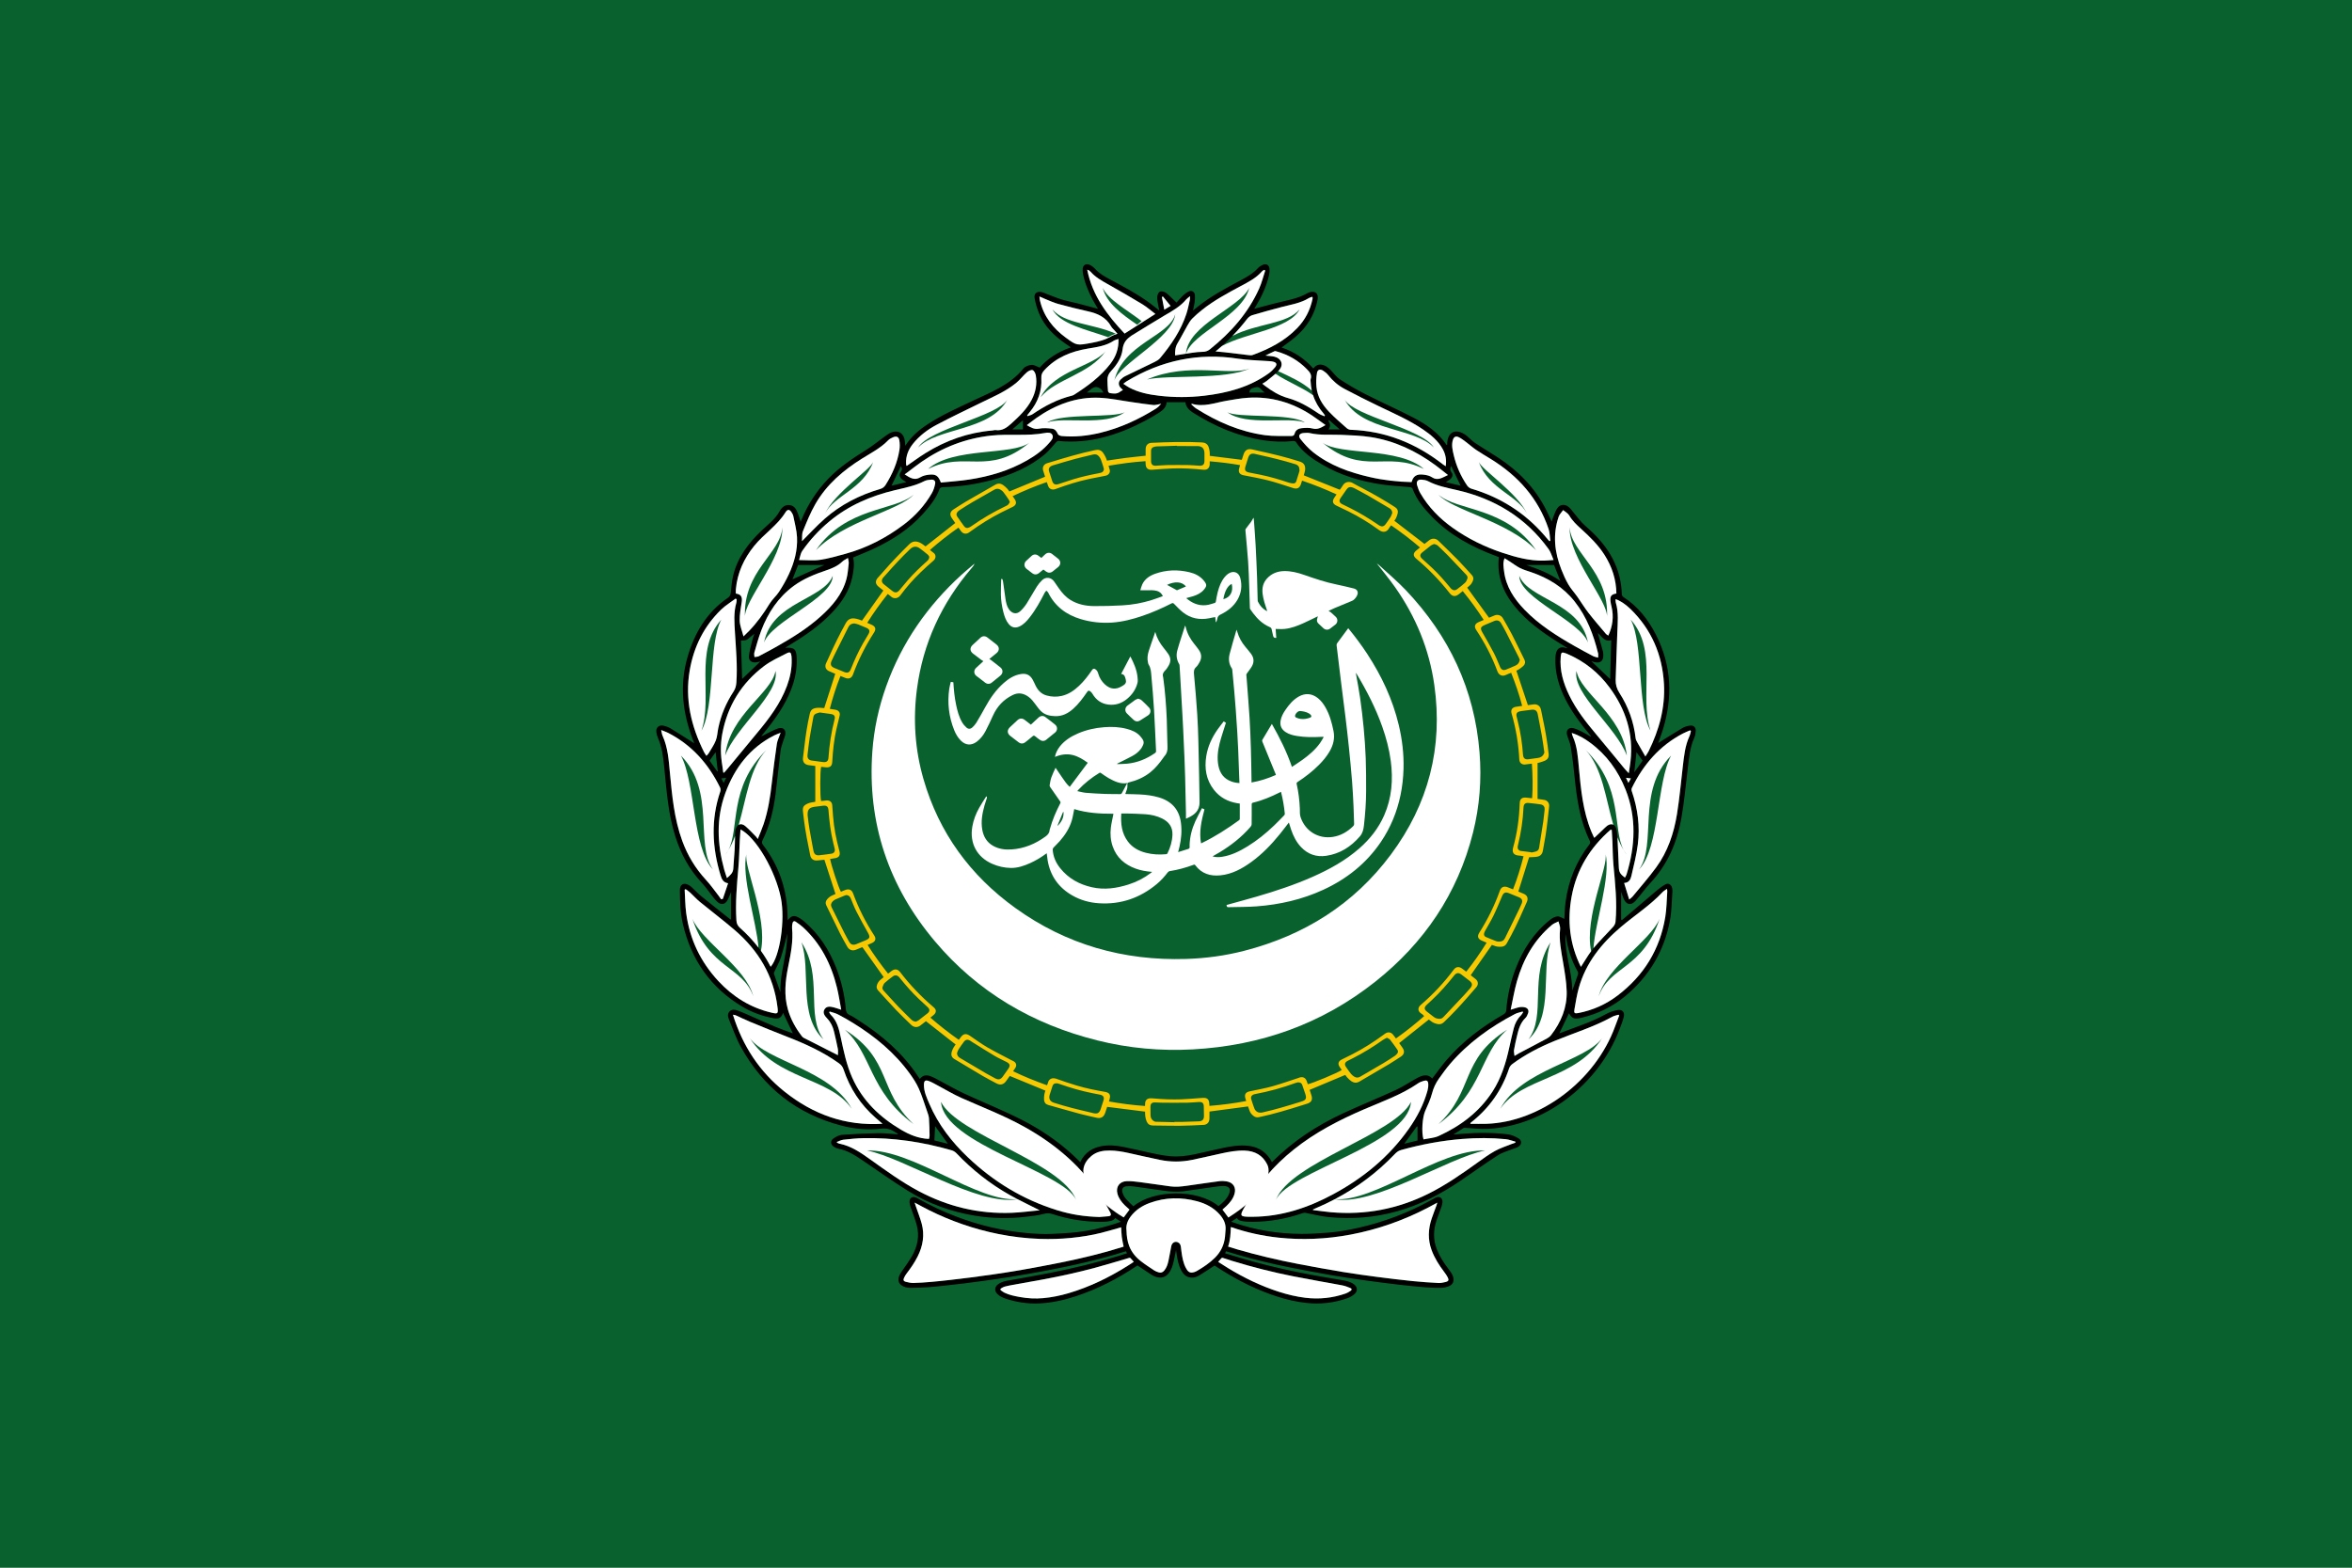 <?xml version="1.0" encoding="UTF-8"?>
<svg id="Layer_1" data-name="Layer 1" xmlns="http://www.w3.org/2000/svg" viewBox="0 0 2277 1518.06">
  <defs>
    <style>
      .cls-1 {
        fill: #f8c800;
      }

      .cls-2 {
        fill: #fff;
      }

      .cls-3 {
        fill: #09612e;
      }
    </style>
  </defs>
  <rect class="cls-3" width="2277" height="1518.06"/>
  <g>
    <g>
      <path d="m672.1,719.72c-7.46-4.71-15.17-9.68-23.01-14.45-2.01-1.22-4.37-2.05-6.67-2.58-4.62-1.07-7.72,1.94-6.95,6.61.31,1.86.8,3.74,1.57,5.45,4.13,9.21,5.09,19.06,6.08,28.91,2.25,22.37,3.81,44.85,10.74,66.47,5.32,16.61,13.32,31.61,25.32,44.45,4.15,4.44,7.57,9.57,11.39,14.34,1.25,1.56,2.56,3.1,4.03,4.44,3.38,3.08,7.28,2.56,9.52-1.44,1.49-2.66,2.49-5.6,3.67-8.33v26.73c-.17-.01-.53.07-.71-.07-9.42-7.46-18.88-14.87-28.18-22.47-3.4-2.78-6.4-6.04-9.63-9.04-.72-.67-1.59-1.22-2.46-1.71-4.88-2.77-8.65-.71-8.61,4.99.08,11.01.42,22.02,2.94,32.82,8.05,34.53,26.77,61.45,57.32,79.8,9.32,5.6,19.49,9.23,30.19,11.26,5.48,1.04,7.73-.33,9.45-5.15,3.08,6.44,6.27,13.13,9.47,19.83-5.29-1.95-10.95-3.81-16.42-6.11-9.47-3.98-18.82-8.27-28.24-12.38-3.02-1.32-6.04-2.63-9.15-3.71-2.51-.87-5.2-1.23-7.34.87-2.26,2.23-1.83,5.1-.81,7.6,3.72,9.04,6.94,18.4,11.65,26.91,21.62,39.05,53.89,64.82,97.32,76.15,12.61,3.29,25.62,4.45,38.44,2.98,5.87-.67,9.89.76,14.15,3.74.57.4,1.21.71,1.79,1.1.15.1.22.31.45.65-6.52-.42-12.91-1.25-19.28-1.14-11.69.2-23.39.75-35.06,1.62-2.8.21-5.71,1.85-8.14,3.47-3.3,2.19-3,6.01.37,8.11,1.34.83,2.86,1.58,4.39,1.86,8.72,1.6,15.93,6.27,23.07,11.09,14.59,9.86,28.91,20.15,43.85,29.45,20.32,12.64,42.51,20.78,66.21,24.46,16.01,2.49,32.11,2.84,48.22.9,5.75-.69,11.59-1.23,17.14-2.73,3.18-.86,5.77-.88,8.8.12,15.6,5.17,31.67,7.59,48.1,7.54,2.68,0,5.42-.26,8.02-.86,4.61-1.07,6.4-4.31,4.81-8.85-1.05-2.99-2.54-5.86-4.13-8.61-20.53-35.59-50.01-61.79-86.26-80.34-18.21-9.31-37.3-16.87-55.87-25.5-7.78-3.61-15.21-7.96-22.81-11.94-3.36-1.75-6.65-3.72-10.18-5.02-3.67-1.35-7.36-1.1-10.15,2.78-.75-1.08-1.42-2.02-2.05-2.98-14.76-22.32-34.59-39.25-56.86-53.6-3.02-1.95-6.03-4.01-9.28-5.5-2.79-1.28-3.3-3.32-3.52-5.94-1.17-13.52-4.24-26.63-9.13-39.28-6.86-17.74-16.92-33.32-31.59-45.66-1.67-1.4-3.5-2.7-5.45-3.67-4.22-2.11-6.73-1.39-10.01,2.96-.06-1.42-.13-2.31-.14-3.2-.3-25.83-8.01-49.14-23.73-69.71-1.14-1.49-1.53-2.65-.59-4.52,6.98-13.92,10.57-28.86,12.56-44.18,1.84-14.18,3.16-28.43,4.94-42.62.42-3.32,1.73-6.53,2.7-9.78.51-1.72,1.31-3.36,1.74-5.1,1.28-5.13-1.8-8.33-6.78-6.68-3.85,1.28-7.48,3.28-11.15,5.08-1.68.82-3.22,1.91-5.22,2.48,2.26-2.81,4.54-5.6,6.77-8.44,10.19-12.97,19.16-26.63,24.18-42.53,2.52-7.99,3.71-16.15,3.39-24.54-.34-8.88-2.02-10.57-11.12-10.16,2.08-1.3,3.73-2.36,5.41-3.37,14.68-8.91,28.73-18.66,40.52-31.29,9.01-9.64,16.15-20.41,18.96-33.54,1.36-6.36,2.33-12.79.85-19.21,7.08-3.01,14.06-5.71,20.81-8.91,17.6-8.34,33.78-18.78,46.88-33.42,6.54-7.31,12.77-14.89,16.11-24.39.27-.76,2-1.4,3.06-1.42,15.89-.34,31.5-2.61,46.83-6.7,19.32-5.15,37.51-12.73,52.85-25.92,3.68-3.16,6.59-7.21,9.91-10.78.58-.62,1.54-1.39,2.25-1.32,30.36,3.04,57.95-5.78,84.33-19.67,4.69-2.47,9.26-5.18,13.69-8.08,3.46-2.26,6.53-5.04,6.77-9.79h18.2c.54,4.71,3.56,7.72,7.26,10.07,21.07,13.37,43.63,23.03,68.45,26.82,9.53,1.45,19.13,1.76,28.76.71.79-.09,2.06.26,2.44.83,6.39,9.93,15.82,16.36,25.72,22.12,17.77,10.35,37.17,16.16,57.39,19.13,9.09,1.34,18.32,1.69,27.48,2.59.86.08,2.13.76,2.39,1.46,3.93,10.71,11.06,19.24,18.81,27.22,17.38,17.89,38.79,29.36,61.9,37.98.84.31,1.68.64,2.5.98.17.07.29.26.32.28-1.94,18.1,4,33.53,15.15,47.28,11.9,14.68,27.02,25.49,42.86,35.41,2.62,1.64,5.29,3.23,7.93,4.85.08.05.13.15.22.28-.1.07-.22.22-.29.2-7.91-2.68-10.71,1.61-11.06,8.96-.71,14.82,3.43,28.46,10.14,41.45,6.33,12.25,14.58,23.19,23.42,33.71.38.45.75.9.88,1.69-2.98-1.7-5.91-3.52-8.97-5.05-2.58-1.29-5.24-2.55-8.02-3.26-4.46-1.15-7.37,1.74-6.25,6.25.98,3.95,3.03,7.69,3.66,11.67,1.53,9.67,2.69,19.4,3.67,29.15,2.17,21.45,5.17,42.68,14.9,62.32.36.73.17,2.17-.34,2.83-12.87,16.59-20.53,35.35-23.29,56.1-.75,5.64-.85,11.36-1.2,16.36-1.97-.8-4.33-2.6-6.58-2.46-2.46.15-5.14,1.67-7.18,3.29-15.73,12.46-26.21,28.71-33.34,47.25-5.02,13.04-8.07,26.56-9.13,40.5-.15,2-1.1,2.94-2.7,3.87-20.61,11.88-39.48,25.99-55.05,44.12-4.88,5.68-9.2,11.84-13.9,17.93-4.33-4.78-9.49-3.17-14.41-.56-6.96,3.7-13.5,8.29-20.63,11.58-16.78,7.74-33.94,14.66-50.71,22.42-25.52,11.82-48.87,26.94-68.8,47.01-12.93,13.01-23.78,27.58-32.67,43.61-1,1.81-1.78,3.81-2.3,5.81-1.08,4.18.56,7.2,4.84,8.07,3.59.73,7.35.95,11.03.89,16.52-.22,32.61-3.06,48.24-8.46.8-.28,1.76-.44,2.58-.29,7.54,1.36,15.02,3.37,22.62,4.12,22.41,2.19,44.55.49,66.32-5.64,22.2-6.26,42.34-16.7,61.31-29.58,12.09-8.21,23.95-16.77,36.22-24.69,4.27-2.75,9.48-4.06,14.27-6.01,1.75-.71,3.65-1.14,5.27-2.08,3.56-2.05,3.91-6.16.38-8.23-3.11-1.83-6.7-3.44-10.23-3.89-14.65-1.84-29.37-1.76-44.08-.57-2.67.22-5.33.45-8.75.74,3.65-2.36,6.71-4.37,9.82-6.3.43-.27,1.12-.19,1.69-.16,7.07.35,14.16,1.29,21.2.99,54.29-2.28,108.16-42.56,128.43-97.27,1.38-3.73,2.94-7.45,3.82-11.31,1-4.43-1.51-7.29-5.96-6.49-3.95.71-7.98,2.07-11.49,4.02-14.06,7.83-29.4,12.5-44.27,18.33-.24.09-.52.08-.64.09,3.13-6.52,6.25-13.02,9.29-19.33,3,5.21,5.07,6.06,12.16,4.37,15.71-3.76,29.93-10.62,42.37-20.97,23.28-19.36,37.86-43.98,43.29-73.71,1.66-9.1,1.62-18.51,2.31-27.78.08-1.08-.09-2.21-.32-3.28-.7-3.15-3.5-5-6.32-3.49-3.38,1.81-6.46,4.28-9.42,6.77-11.01,9.26-21.91,18.64-32.85,27.97-.24-.18-.49-.37-.73-.56v-27.05c.88,2.46,1.53,4.75,2.49,6.9,2.63,5.92,7.05,6.84,11.39,2.01,5.01-5.58,9.28-11.83,14.39-17.3,16.54-17.7,25.78-38.96,29.97-62.39,2.83-15.82,4.23-31.9,6.19-47.88,1.26-10.31,1.99-20.7,6.41-30.37.92-2.02,1.27-4.43,1.37-6.68.15-3.44-2.06-5.56-5.49-5.1-2.52.34-5.18,1.06-7.34,2.35-8.07,4.77-15.96,9.84-23.53,14.57,1.26-3.57,2.92-7.81,4.28-12.15,9.99-31.8,8.86-62.89-6.5-92.89-7.5-14.65-17.41-27.33-31.47-36.38-.71-.46-1.47-1.48-1.49-2.25-.62-26.08-12.87-46.33-31.62-63.35-2.37-2.15-4.89-4.18-7.05-6.52-2.76-2.99-5.21-6.27-7.82-9.4-1.6-1.91-3.04-4.02-4.92-5.61-3.87-3.26-8.73-2.67-11.37,1.64-1.9,3.1-2.95,6.72-4.35,10.11-.25.59-.38,1.23-.74,2.43-1.99-4.23-3.64-7.93-5.46-11.54-10.79-21.4-26.99-37.84-46.91-50.81-7.21-4.69-14.63-9.06-21.78-13.84-2.89-1.93-5.3-4.57-7.96-6.84-.76-.65-1.6-1.2-2.45-1.73-8.94-5.59-16.12-1.79-16.58,8.75-.03.6-.08,1.2-.12,1.81-.21-.02-.48.04-.54-.05-8.01-12.08-19.57-20.01-32.08-26.49-15.43-8-31.35-15.06-46.85-22.93-8.36-4.24-16.45-9.06-24.33-14.15-3.27-2.11-5.64-5.61-8.43-8.47-2.68-2.76-5.51-5.26-9.56-5.74-3.22-.38-5.63.98-7.78,3.71-8.38-9.52-18.52-16.32-30.7-20.32,4.57-3.45,9-6.49,13.07-9.94,11.44-9.69,19.04-21.75,21.82-36.62,1.05-5.61-2.15-8.49-7.65-7.03-.48.13-.98.27-1.4.52-10.34,6.2-22.21,7.59-33.55,10.63-6.05,1.62-12.12,3.2-18.76,4.95.76-1.26,1.29-2.13,1.82-3.01,5.69-9.37,10.21-19.24,12.57-29.99.42-1.92.52-3.99.35-5.95-.31-3.41-3.1-5.09-6.25-3.72-1.79.78-3.65,1.85-4.93,3.29-4.51,5.04-10.22,8.29-16.06,11.42-14.65,7.84-29.35,15.59-42.38,26.06-1.3,1.05-2.6,2.11-4.47,3.62.66-3.2,1.33-5.67,1.66-8.19.29-2.27.45-4.61.24-6.88-.29-3.13-2.98-4.79-5.84-3.49-2.04.93-3.93,2.38-5.58,3.92-2.19,2.04-4.08,4.39-6.36,6.91-1.78-1.71-3.09-3.02-4.45-4.28-2.06-1.9-3.95-4.08-6.29-5.52-1.49-.92-4.08-1.49-5.44-.79-1.36.7-2.35,3.13-2.49,4.89-.21,2.53.43,5.15.83,7.71.27,1.76.76,3.49,1.25,5.7-3-2.36-5.61-4.49-8.3-6.51-12.46-9.35-26.24-16.49-39.89-23.86-5.2-2.81-10.33-5.7-14.3-10.26-1.03-1.19-2.38-2.16-3.73-3-4.43-2.75-8.22-.79-8.09,4.39.07,2.95.77,5.94,1.56,8.81,2.59,9.31,6.74,17.94,11.77,26.17.46.76.92,1.52,1.55,2.58-6.65-1.77-12.98-3.51-19.34-5.14-5.22-1.34-10.55-2.31-15.71-3.87-4.84-1.46-9.51-3.48-14.25-5.25-1.77-.66-3.48-1.58-5.31-1.96-4.65-.97-7.57,1.37-6.74,5.97.9,4.96,2.31,9.93,4.25,14.59,5.39,12.92,15.08,22.22,26.43,29.98,1.32.9,2.65,1.77,4.48,2.99-12.2,4.2-22.45,10.7-30.23,19.64-2.85-1.05-5.42-2.85-7.83-2.67-2.76.21-6.27,1.46-7.92,3.49-13.2,16.29-32.22,23.24-50.21,31.82-14.44,6.88-29.09,13.34-42.5,22.17-8.25,5.43-15.78,11.64-21.68,20.86-.21-2.08-.33-3.38-.47-4.68-.76-7.37-6.41-10.99-13.24-8.16-2.53,1.05-4.79,2.85-7.05,4.47-5.51,3.96-10.72,8.37-16.46,11.95-13.28,8.3-26.3,16.87-37.25,28.22-11.1,11.51-19.68,24.69-25.83,39.44-.27.64-.55,1.27-1.02,2.37-.93-2.84-1.63-5.28-2.52-7.65-1.46-3.92-3.2-7.84-7.94-8.51-4.73-.67-7.88,2.32-9.92,5.99-4.26,7.67-11.16,12.74-17.31,18.58-12.91,12.26-23.42,26.09-27.64,43.76-1.27,5.31-1.71,10.84-2.26,16.29-.23,2.25-.81,3.75-2.82,5.13-20.69,14.11-32.51,34.39-39.23,57.89-7.82,27.32-4.56,54.05,5.57,80.21.43,1.11.88,2.2,1.11,2.77Zm540.87,458.48c-1.5,0-3.01.03-4.51,0-7.59-.17-8.23-1.22-4.49-7.92,12.5-22.39,28.88-41.5,48.91-57.49,20.57-16.42,43.73-28.32,67.78-38.67,17.78-7.65,36.15-14.08,52.28-25.18,1.61-1.11,3.58-1.81,5.48-2.37,2.8-.82,4.1-.05,4.28,2.83.14,2.24-.15,4.61-.75,6.78-3.69,13.35-10.04,25.44-17.96,36.72-19.19,27.34-44.33,47.91-73.58,63.62-24.17,12.98-49.66,21.48-77.45,21.69Zm-148.61.22c-14.77-.46-27.37-2.36-41.35-6.72-32.68-10.17-61.14-27.52-85.88-51.01-15.67-14.87-28.75-31.72-37.33-51.73-2.55-5.94-5.38-11.86-5.31-18.58.04-3.94,1.3-4.97,5.03-3.52,2.96,1.15,5.72,2.81,8.53,4.3,7.59,4.01,14.95,8.51,22.78,11.98,20.36,9.03,41.19,17.01,60.71,27.87,30.79,17.12,56.85,39.41,75.76,69.45,2.81,4.47,5.23,9.19,7.78,13.82,1.03,1.88.35,3.14-1.75,3.38-2.97.33-5.96.51-8.95.75Zm206.75-6.73c0-.17-.02-.35-.02-.52.96-.44,1.92-.91,2.89-1.32,28.87-12.16,54.3-29.35,75.98-52.01,1.8-1.88,3.56-3.47,6.3-4.24,19.51-5.44,39.3-9.15,59.51-10.77,14.02-1.12,28.02-1.16,41.99.24,3.16.32,6.23,1.57,9.35,2.39-.05.34-.09.68-.14,1.03-1.29.44-2.6.83-3.86,1.34-5.34,2.18-10.92,3.93-15.92,6.71-5.92,3.3-11.44,7.36-16.96,11.33-15.29,10.98-30.7,21.73-47.63,30.13-29.66,14.72-60.99,20.65-93.96,17.81-5.86-.5-11.69-1.41-17.53-2.13Zm-264.55.23c-9.51.88-18.34,2.11-27.21,2.45-31.9,1.23-61.87-6.05-90.02-21.04-16.66-8.87-31.84-19.98-47.16-30.89-9.05-6.44-18.19-12.78-29.42-15.01-.84-.17-1.62-.65-2.43-.99-.05-.24-.09-.49-.14-.73,2.11-.74,4.17-1.89,6.33-2.13,6.35-.71,12.74-1.37,19.13-1.51,29.13-.64,57.61,3.7,85.55,11.72,1.71.49,3.49,1.55,4.71,2.84,15.35,16.16,32.66,29.84,52.09,40.72,9.04,5.06,18.46,9.44,28.56,14.57Zm-297.01-189.34c1.42.25,2.05.25,2.58.48,4.64,2.08,9.2,4.35,13.89,6.29,11.81,4.87,23.63,9.74,35.54,14.35,17.76,6.87,35.02,14.67,50.59,25.83,2.2,1.58,3.63,3.37,4.51,6.01,6.16,18.41,16.44,34.14,31.13,46.93,2,1.74,4.01,3.47,6.59,5.69-36.23,2.25-67.2-9.16-94.65-30.98-24.41-19.4-40.73-44.32-50.18-74.6Zm714.02,105.64c-.03-.24-.05-.48-.08-.72.36-.32.71-.67,1.09-.97,17.35-13.72,29.49-31.07,36.44-52.08.52-1.57,1.76-3.15,3.1-4.14,12.52-9.29,26.29-16.35,40.65-22.27,18.72-7.72,38.2-13.61,56.04-23.46,1.82-1.01,4.01-1.36,6.03-2.02.26.24.52.49.78.73-1.32,3.48-2.69,6.95-3.96,10.46-19.26,53.2-72.98,92.8-124.59,94.47-5.16.17-10.33.02-15.5.02Zm50.5-108.76l.46.76c-.71,1.03-1.28,2.2-2.16,3.07-3.54,3.48-5.69,7.74-6.9,12.45-1.54,5.99-2.92,12.03-4.22,18.08-3.27,15.22-7.79,29.97-16.35,43.18-12.83,19.8-30.95,33.31-52.08,42.97-4.49,2.05-9.82,2.25-14.73,3.3-2.14-7.12-1.05-21.35,1.64-27.49,2.44-5.57,5.11-11.15,6.62-16.99,1.37-5.28,3.56-9.94,6.63-14.26,3.48-4.89,6.96-9.81,10.86-14.35,17.53-20.43,38.99-35.82,62.7-48.24,2.3-1.21,5-1.66,7.51-2.46Zm-671.29.82l.47-.82c2.66.89,5.48,1.48,7.95,2.75,4.97,2.56,9.83,5.36,14.59,8.29,21.33,13.12,40.39,28.83,55.14,49.28,3.26,4.52,6.37,9.28,8.61,14.35,3.13,7.08,5.41,14.54,7.97,21.86.78,2.24,1.68,4.54,1.85,6.87.42,5.57.48,11.18.58,16.77.02,1.13-.4,2.26-.58,3.18-10.11-.38-18.71-3.98-27.02-8.87-20.71-12.19-37.31-28.09-47.25-50.35-5.59-12.51-8.32-25.8-11.14-39.08-1.71-8.05-3.54-16.04-9.82-22.08-.59-.57-.91-1.43-1.35-2.15Zm-102.96-109.93c-.54.15-1.09.3-1.63.45-.75-1.06-1.47-2.14-2.27-3.16-4.14-5.27-7.98-10.83-12.51-15.74-10.2-11.05-17.75-23.59-22.89-37.67-7.84-21.47-9.88-43.97-12.01-66.47-1.14-12.03-1.97-24.13-7.07-35.38-.65-1.44-.78-3.12-1.35-5.5,2.9,1.18,4.98,1.85,6.9,2.83,22.85,11.77,38.96,29.98,50.12,52.82.54,1.1.61,2.75.21,3.92-9.25,27.17-7.92,54.26.35,81.34,1.09,3.56,2.58,6.74,7.22,7.49-1.75,5.21-3.41,10.14-5.07,15.08Zm936.42-163.19c.26.24.52.49.78.73-.47,1.69-.74,3.47-1.46,5.04-4.35,9.45-5.25,19.62-6.45,29.74-1.81,15.18-3.12,30.45-5.56,45.53-3.01,18.6-8.92,36.37-20.19,51.75-7.15,9.75-15.18,18.86-22.85,28.22-.71.87-1.71,1.5-3.22,2.81-1.76-5.69-3.3-10.68-4.94-15.98,4.63-.28,6.26-3.41,7.02-6.78,2.29-10.11,4.93-20.2,6.23-30.46,2.22-17.6-.05-34.9-5.85-51.71-.31-.91-.32-2.21.09-3.05,11.07-22.61,26.78-40.92,49.39-52.73,2.26-1.18,4.68-2.08,7.02-3.11Zm-22.38,153.49c.14,1.35.31,2.02.26,2.67-.58,8.17-.59,16.44-1.91,24.49-5.18,31.53-20.82,56.92-46.26,76.21-11.31,8.58-24.04,14.22-38,16.92-3.56.69-4.33,0-3.71-3.49,1.24-6.97,2.32-14.01,4.22-20.81,6.85-24.42,21.99-43.2,41.02-59.27,13.29-11.23,28.06-20.7,40.04-33.5,1.1-1.17,2.61-1.96,4.34-3.22Zm-951.01.83c.32-.17.63-.35.95-.52,1.47,1.12,3.05,2.12,4.4,3.37,3.16,2.92,6.03,6.18,9.35,8.9,11.14,9.15,22.68,17.83,33.61,27.21,23,19.74,37.82,44.18,41.56,74.71.8,6.48.4,6.86-5.88,5.38-20.32-4.78-37.22-15.36-51.32-30.53-17.32-18.64-27.83-40.62-31.2-65.84-1-7.49-1.01-15.12-1.47-22.68Zm49.39-281.93c.32.29.64.59.96.88-.1,1.07-.04,2.18-.33,3.2-2.76,9.54-1.92,19.24-1.33,28.93.98,16.08,2.51,32.14,1.37,48.28-.22,3.14-.89,5.94-2.69,8.69-7.14,10.88-12.19,22.69-14.83,35.47-.83,4-.92,8.25-2.39,11.98-1.74,4.42-4.58,8.41-7.01,12.55-.46.79-1.24,1.4-2.08,2.33-.96-1.48-1.77-2.49-2.33-3.64-12.46-25.04-18.69-51.2-13.83-79.23,3.93-22.71,13.73-42.53,30.33-58.66,4.22-4.11,9.42-7.21,14.17-10.78Zm880.68,152.93c-2.92-5.08-5.39-9.27-7.76-13.53-.72-1.29-1.51-2.69-1.67-4.1-1.79-15.88-7.08-30.54-15.7-43.91-2.59-4.02-3.76-8.13-3.63-12.65.43-15.1,1.06-30.2,1.57-45.3.34-9.88,1.5-19.79-1.46-29.52-.3-1-.17-2.13-.24-3.28,3.59.92,9.41,4.55,14.6,9.63,20.24,19.79,30.65,44.13,32.27,72.17,1.34,23.12-4.67,44.75-14.83,65.35-.73,1.48-1.74,2.83-3.17,5.13Zm-819.3-190.2c1.13-3.43,1.46-6.52,3.01-8.76,7.4-10.66,16.14-20.13,26.11-28.48,18.67-15.63,40.37-24.85,63.83-30.45,9.6-2.29,19.34-4.13,28.27-8.71,1.96-1.01,4.41-1.31,6.66-1.45,2.79-.18,4.38,1.33,3.85,4.02-.6,3.08-1.57,6.25-3.12,8.95-6.91,12.04-16.12,22.17-27.18,30.53-17.06,12.9-35.78,22.62-56.47,28.3-8.16,2.24-16.36,4.62-24.7,5.87-6.32.94-12.89.19-20.26.19Zm730.43-.05c-3.88.27-6.63.57-9.39.63-13.9.31-27.1-3.25-40.1-7.59-17.25-5.75-33.47-13.66-48.3-24.25-12.6-9.01-23.28-19.87-31.12-33.31-1.44-2.47-2.51-5.23-3.27-7.99-.96-3.49.74-5.53,4.33-5.29,2.15.14,4.47.52,6.34,1.51,8.81,4.61,18.46,6.44,27.97,8.62,36.49,8.34,66.61,26.53,88.7,57.11,2.05,2.84,3,6.48,4.82,10.57Zm-692.81,479.52c-11.41-5.78-22.18-11.23-32.94-16.71-.69-.35-1.36-.87-1.83-1.48-6.11-7.9-10.92-16.47-13.68-26.13-3.94-13.79-2.51-27.54.26-41.27,2.49-12.36,5.03-24.7,3.79-37.45-.14-1.47.1-3.01.37-4.47.37-1.95,1.47-2.92,3.37-1.59,2.29,1.6,4.63,3.18,6.69,5.05,17.41,15.94,27.55,36.04,33.06,58.66,1.69,6.94,2.71,14.04,4.1,21.37-2.85-.91-5-1.71-7.21-2.27-3.29-.84-6.92-1.48-8.98,1.91-2.08,3.43.25,6.38,2.56,8.79,3.5,3.67,5.57,8,6.69,12.85,1.28,5.54,2.62,11.07,3.69,16.65.39,2.03.06,4.21.06,6.1Zm651.27-44.02c2.05-9.5,3.53-18.69,6.06-27.58,6.08-21.3,16.61-40.04,33.8-54.51,1.81-1.53,4.25-2.32,6.39-3.46.58,2.45,1.89,4.98,1.62,7.34-1.23,11.05,1.09,21.69,2.89,32.44,1.53,9.15,3.18,18.38,3.45,27.62.47,15.99-5.41,30.13-15.1,42.7-1.1,1.42-2.72,2.59-4.32,3.45-8.97,4.83-18.01,9.52-27.02,14.28-1.19.63-2.32,1.4-4.08,2.47-.23-2.27-.77-4.05-.5-5.69.76-4.53,1.79-9.01,2.84-13.48,1.52-6.44,3.21-12.79,8.27-17.65,1.23-1.18,2-2.99,2.57-4.65.91-2.62-.23-4.83-2.94-5.55-1.68-.44-3.59-.55-5.29-.24-2.62.48-5.16,1.46-8.66,2.5Zm-375.01-606.11c1.47-1.12,2.21-1.78,3.04-2.28,33.53-20.31,69.55-28.07,108.5-21.96,8.85,1.39,17.9,1.46,26.85,2.15,2.19.17,4.42.16,6.54.65,3.57.82,4.24,2.7,1.9,5.58-1.69,2.08-3.66,4.03-5.82,5.6-18.71,13.54-40.21,19.2-62.72,21.83-14.48,1.7-28.98,1.72-43.47.03-10.08-1.17-19.96-3.13-29.05-7.9-1.82-.95-3.47-2.21-5.77-3.7Zm279.07,95.19c-13.71-.26-27.09-1.81-40.29-4.83-19.85-4.54-38.81-11.28-54.97-24.09-4.63-3.67-8.7-8.22-12.37-12.88-2.41-3.07-.82-5.45,3.18-5.74,1.99-.14,4.09-.34,5.99.1,10.09,2.34,20.34,1.23,30.51,1.69,9.48.42,19.04.7,28.39,2.16,23.16,3.61,43.81,13.38,62.62,27.18,3.97,2.92,7.77,6.08,12.2,9.56-5.54,2.51-9.87,5.89-15.5,2.18-1.93-1.28-4.42-1.99-6.75-2.33-5.46-.79-10.72-1.02-13.01,7Zm-490.75-7.49c.89-.64,1.79-1.27,2.67-1.93,4.57-3.42,9.03-6.99,13.72-10.24,20.36-14.09,42.8-22.72,67.48-25.4,17.23-1.87,34.67.72,51.85-2.47,2.51-.47,5.99-.93,7.33,1.94,1.34,2.88-1.12,5.31-2.9,7.41-6.04,7.1-13.51,12.49-21.54,17.09-17.4,9.98-36.31,15.59-56.01,18.59-9.17,1.4-18.46,2-27.52,2.95-2.51-6.6-4.82-8.27-11.33-7.63-2.92.29-6.08,1.01-8.53,2.51-5.66,3.46-10.02.54-15.21-2.81Zm-158.92,343.82c15.11,7.67,33.9,40.11,39.14,66.58,4.21,21.29-1,56.35-9.94,66.44-7.41-14.59-17.6-26.98-29.75-37.77-2.34-2.07-3.23-4.28-3.41-7.18-1.09-17.25.45-34.38,1.95-51.54.76-8.65.87-17.36,1.31-26.03.17-3.36.45-6.71.7-10.5Zm842.28.31c.4.02.8.04,1.2.06.22,3.83.49,7.65.66,11.48.31,7.19.25,14.41.92,21.56,1.72,18.63,3.83,37.23,2.09,55.97-.16,1.69-1.12,3.58-2.27,4.87-6.43,7.12-13.38,13.79-19.47,21.18-4.41,5.35-7.77,11.56-11.77,17.64-10.93-21.79-13.35-44.69-8.96-68.39,4.8-25.92,17.85-47.15,37.61-64.38Zm-803.41-94c-1.48,4.22-3.17,7.42-3.67,10.79-1.84,12.45-3.43,24.94-4.84,37.45-1.53,13.63-3.58,27.15-7.96,40.19-1.56,4.65-3.56,9.16-5.67,14.52-.94-1.27-1.29-1.9-1.78-2.39-3.39-3.4-6.64-6.98-10.27-10.1-3.88-3.33-7.65-2.06-9.26,2.79-.34,1.03-.59,2.14-.63,3.22-.19,5.59-.18,11.19-.46,16.77-.31,6.09-1,12.17-1.3,18.26-.2,4.2-2.9,6.45-6.15,9.25-1.02-3.14-1.99-5.74-2.72-8.41-6.74-24.69-7.78-49.41,1.12-73.77,8.92-24.41,23.79-44.05,47.52-56.04,1.67-.84,3.45-1.46,6.05-2.55Zm765.87.29c7.01,2.15,12.56,5.55,17.76,9.37,15.91,11.68,27.08,27.1,34.3,45.35,10.77,27.25,9.42,54.73.99,82.25-.33,1.08-1.03,2.05-1.58,3.12-4.48-3.38-5.68-5.24-5.91-9.81-.49-9.89-.81-19.78-1.33-29.67-.14-2.68-.41-5.42-1.18-7.97-1.33-4.41-4.92-5.52-8.68-2.84-1.61,1.15-2.96,2.68-4.41,4.06-2.67,2.53-5.33,5.06-8.05,7.65-.14-.15-.38-.33-.49-.57-.83-1.81-1.68-3.62-2.44-5.47-8.13-19.7-10.1-40.6-12.04-61.52-.97-10.43-1.56-20.96-6.01-30.73-.36-.79-.5-1.67-.94-3.23Zm-809.26-135c0-1.54-.1-2.85.02-4.14,1.45-15.95,7.82-29.76,17.85-42.13,9.33-11.5,22.26-19.58,30.21-32.42,2.13-3.44,4.3-2.84,6.3.74.49.87,1.04,1.77,1.22,2.72,1.32,6.84,3.28,13.66,3.64,20.56.66,12.59-2.65,24.61-7.91,35.97-2.71,5.86-5.96,11.52-9.47,16.94-2.65,4.09-6.59,7.36-9.11,11.51-5.74,9.44-12.14,18.33-19.8,26.29-1.56,1.62-3.21,3.15-5.54,5.44-1.45-5.66-3.54-10.4-3.69-15.21-.19-6,1.11-12.07,1.98-18.09.73-5.12-.76-7.49-5.7-8.19Zm852.49-.05c-4.88.78-6.25,2.51-5.74,7.35.2,1.88.63,3.74,1.07,5.58,2.27,9.58.99,18.74-3.13,27.82-.88-.6-1.76-.96-2.31-1.61-5.72-6.8-11.56-13.51-17.01-20.52-3.85-4.96-7.09-10.39-10.72-15.53-2.82-3.98-6.2-7.62-8.64-11.8-2.71-4.63-4.89-9.62-6.86-14.63-6.55-16.67-8.44-33.69-2.58-50.97.81-2.38,2.88-4.32,4.37-6.47,1.99,1.69,4.61,3.02,5.85,5.15,3,5.14,7.14,9.09,11.46,12.99,8.49,7.66,16.64,15.63,22.81,25.39,7.21,11.39,11.24,23.73,11.43,37.25Zm-743.93-34.41c.35,2.36.88,3.84.72,5.25-.57,5.05-.88,10.2-2.18,15.07-4.03,15.09-13.88,26.36-25.18,36.49-12.58,11.27-26.83,20.17-41.47,28.47-5.99,3.4-12.06,6.68-18.17,9.85-1.23.64-2.83.56-4.26.81-.06-1.43-.5-2.97-.12-4.27,2.1-7.17,4.04-14.42,6.69-21.39,6.56-17.23,16.4-32.18,31.5-43.26,9.63-7.07,20.59-11.36,31.78-15.16,5.62-1.91,10.98-4.22,15.35-8.46,1.3-1.26,3.09-2,5.34-3.4Zm635.65.24c1.82,1.14,3.4,2.11,4.96,3.11,3.34,2.16,6.51,4.64,10.04,6.41,3.36,1.69,7.07,2.72,10.65,3.95,16.72,5.72,31.3,14.56,42.37,28.65,11.61,14.78,18.08,31.84,22.51,49.84.29,1.19.04,2.51.04,4.33-1.94-.58-3.53-.8-4.87-1.51-6.01-3.16-12-6.37-17.9-9.73-17.43-9.92-34.36-20.57-48.41-35.12-10.19-10.55-18.07-22.43-19.89-37.44-.48-3.99-1.34-8.07.49-12.49Zm-755.54,207.67c-.28-.05-.56-.09-.84-.14-.3-2.24-.54-4.49-.92-6.71-1.74-10.26-1.93-20.54-.03-30.76,5.06-27.13,18.64-49.2,40.64-65.76,6.55-4.93,14.24-8.39,21.6-12.16,3.47-1.78,4.32-1,4.8,2.87.12.99.11,2,.15,3,.27,8.82-1.48,17.3-4.51,25.53-6.41,17.37-17.39,31.84-29.1,45.86-9.49,11.36-18.85,22.83-28.28,34.24-1.13,1.37-2.33,2.69-3.5,4.04Zm875.79.54c-1.73-1.88-3.06-3.2-4.25-4.64-9.11-11.02-18.13-22.12-27.31-33.07-9.85-11.75-19.31-23.77-26.04-37.66-5.74-11.84-9.46-24.18-8.27-37.55.38-4.31,1.02-4.63,5.06-3.15.47.17.92.37,1.38.57,16.57,7.11,30.17,18,40.85,32.47,15.69,21.25,23.28,44.87,20.25,71.45-.42,3.64-1.04,7.26-1.67,11.58Zm-177.21-297.26c-1.11-.74-1.93-1.21-2.67-1.79-26.29-20.52-55.83-32.36-89.39-33.52-1.28-.04-2.79-.67-3.74-1.53-5.82-5.2-11.79-10.26-17.16-15.9-6.43-6.76-11.33-14.62-12.19-24.19-.39-4.41-.23-8.98.51-13.33.59-3.46,3.11-4.14,6.13-2.17,1.73,1.12,3.43,2.5,4.69,4.12,4.4,5.61,9.73,10.17,15.95,13.47,10.94,5.79,22.01,11.37,33.18,16.73,14.59,7,29.46,13.47,42.9,22.62,7.5,5.1,14.44,10.81,18.92,18.93,2.77,5.03,3.78,10.39,2.87,16.57Zm-521.79-.34c-.24-.35-.43-.5-.46-.67-.09-.59-.16-1.18-.19-1.78-.31-7.26,2.29-13.49,6.75-19.06,6.31-7.87,14.3-13.8,23.09-18.43,14.22-7.49,28.75-14.41,43.19-21.48,11.66-5.71,23.73-10.76,33.83-19.15,3.59-2.98,6.44-6.86,9.95-9.95,1.5-1.33,4.17-2.73,5.69-2.24,1.49.48,2.81,3.25,3.14,5.2,1.38,8.23-.18,16.13-4,23.5-4.78,9.23-12.24,16.22-19.8,23.12-4.33,3.95-8.82,7.16-15.13,6.26-.95-.14-1.98.27-2.97.36-23.56,1.99-45.24,9.6-65.2,22.11-6.07,3.81-11.86,8.08-17.88,12.22Zm405.43-39.53c-4.48,2.68-7.89,4.55-12.58,3.3-3.28-.88-6.96-.62-10.42-.32-3.1.27-5.99,1.83-6.81,5.07-.54,2.13-1.75,2.57-3.36,2.54-8.49-.16-17.09.34-25.45-.81-24.15-3.31-46.06-12.84-66.55-25.8-1.71-1.08-3.13-2.62-4.69-3.94l.31-.71c11.54,3.49,22.32-.9,33.36-2.82,6.99-1.21,14.02-2.48,21.08-2.95,22.45-1.48,42.95,4.64,61.67,16.89,4.41,2.89,8.61,6.11,13.43,9.56Zm-289.18.06c3.33-2.5,6.2-4.81,9.21-6.91,18.45-12.89,38.7-20.68,61.46-19.59,10.62.51,21.16,2.82,31.74,4.3,6.62.93,13.22,2.02,19.86,2.67,2.3.23,4.71-.66,7.81-1.16-1.3,1.37-2.01,2.2-2.8,2.93-.66.61-1.38,1.17-2.14,1.64-16.7,10.49-34.4,18.66-53.62,23.38-12.43,3.05-25.02,4.41-37.8,3.25-1.33-.12-3.28-.96-3.7-1.98-1.14-2.77-2.92-4.87-5.71-5.17-4.11-.44-8.43-.77-12.43,0-4.6.9-7.83-.97-11.88-3.39Zm-217.67,112.36c.27-3.3-.24-6.86.94-9.73,3.65-8.94,7.29-18,12.1-26.34,10.9-18.92,27.08-32.69,45.42-44.11,8.64-5.38,17.79-10.05,25-17.53,1.27-1.32,3.11-2.19,4.83-2.93,3.24-1.38,5.41-.42,5.98,3.06.49,3.01.56,6.22.08,9.22-1.94,12.21-6.75,23.33-13.32,33.76-1.31,2.07-2.83,3.33-5.21,4.03-20.01,5.89-38.31,15.15-53.98,28.99-7.55,6.67-14.37,14.15-21.84,21.58Zm724.49-.26c-.88.11-1.02.17-1.06.13-1.63-1.89-3.25-3.8-4.89-5.69-19.07-21.98-42.7-36.8-70.57-45.04-1.54-.46-3.16-1.74-4.07-3.09-6.1-9.01-10.46-18.84-12.95-29.44-1.11-4.76-2.3-9.58-.85-14.5.9-3.07,2.8-4.19,5.69-2.81,2.48,1.18,4.72,2.92,6.95,4.59,3.35,2.51,6.47,5.35,9.92,7.7,4.54,3.09,9.31,5.85,14,8.73,26.45,16.24,46.12,38.13,56.15,67.89,1.22,3.63,1.16,7.68,1.69,11.54Zm-277.12-262.46c.38.19.76.38,1.15.57-1.93,5.83-3.39,11.87-5.88,17.44-10.64,23.81-27.47,42.72-47.65,58.88-2.15,1.72-4.36,2.46-7.11,2.47-3.29.01-6.59.42-9.85.87-5.53.76-11.03,1.69-16.78,2.59-.17-4.16.09-8.05,2.35-11.79,3.4-5.64,6.35-11.54,9.62-17.25,1.32-2.31,2.72-4.68,4.56-6.56,2.93-3,6.14-5.74,9.42-8.36,11.55-9.2,24.51-16.15,37.46-23.1,7.4-3.97,14.96-7.71,20.6-14.23.55-.64,1.4-1.02,2.11-1.53Zm-228.99,141.63c-.13-.24-.26-.48-.39-.72.78-1,1.54-2.01,2.35-2.98,8-9.63,12.11-20.68,11.36-33.2-.2-3.32.91-5.37,2.95-7.59,11.36-12.41,25.99-18.2,42.14-20.9,8.67-1.45,17.41-2.56,25.01-7.58,1.25-.83,2.88-1.09,4.62-1.71.32,9.33-2.52,17.12-7.88,24.07-9.56,12.4-21.92,21.54-34.97,29.84-.66.42-1.42.77-2.18.96-13.86,3.44-26.31,9.84-38.01,17.88-1.43.98-3.32,1.31-4.99,1.94Zm92.36-25.25c-1.12.66-2.05,1.06-2.82,1.67-3.1,2.43-6.61,1.78-10.03,1.26-.65-.1-1.57-1.22-1.63-1.93-.33-3.58-.5-7.18-.55-10.78-.05-3.28,1.08-5.98,3.45-8.54,5.57-6.01,10.26-12.84,11.23-21.12.65-5.52,3.05-9.26,7.34-12.24.41-.29.75-.67,1.18-.93,10.56-6.47,21.05-13.06,31.71-19.35,7.59-4.49,15.35-8.65,21.16-15.55.93-1.1,2.2-1.92,3.9-3.36-.1,1.83,0,2.91-.23,3.92-1.01,4.37-1.85,8.81-3.24,13.07-5.31,16.23-14.72,30.1-25.57,43.05-1.33,1.59-3.36,2.73-5.27,3.67-9.49,4.67-19.07,9.16-28.56,13.82-1.58.78-3.04,1.96-4.31,3.21-2.3,2.25-2.28,5.35-.14,7.79.66.75,1.42,1.41,2.39,2.36Zm183.27-90.31c.23.67.35.86.35,1.04,0,.4-.05.8-.13,1.19-2.26,10.73-7.11,20.1-14.72,28.02-12.09,12.57-27.14,20.25-43.26,26.14-1.05.39-2.36.28-3.52.15-7.95-.91-15.88-1.92-23.83-2.84-2.68-.31-5.38-.5-8.54-.78,11.81-9.53,21.75-20.05,30.68-31.57,1.2-1.54,3.07-2.99,4.91-3.53,9.47-2.82,19-5.42,28.56-7.93,8.96-2.35,18.24-3.67,26.33-8.69.89-.55,2-.75,3.17-1.18Zm-264.14-.28c2.36,1.02,4.14,1.84,5.96,2.56,3.97,1.57,7.87,3.43,11.97,4.55,9.53,2.61,19.12,5.06,28.77,7.17,9.5,2.08,17.77,5.67,22.73,14.69.85,1.54,2.32,2.75,3.51,4.1.89,1.01,1.78,2.02,2.63,3-2.16.85-4.15,1.33-5.83,2.34-5.84,3.53-12.22,5.19-18.87,6.41-14.64,2.69-14.62,2.84-25.22-4.9-12.44-9.08-21.46-20.58-25.08-35.83-.27-1.12-.32-2.29-.56-4.1Zm218.79,57.22c3.24-1.58,6.03-3.01,8.89-4.28.53-.24,1.36.07,2.02.25,11.2,3.14,20.95,8.74,29.12,17.08,2.74,2.8,5.24,5.49,3.76,9.86-.24.72-.05,1.59-.01,2.39.53,11.84,4.96,22.09,12.7,30.99.46.53.8,1.16,1.2,1.75-.17.23-.35.47-.52.7-1.84-.83-3.86-1.41-5.5-2.53-9.3-6.32-18.99-12.07-29.83-15.08-8.44-2.34-15.46-6.74-22.26-11.84-.82-.61-1.59-1.28-2.55-2.06,1.67-1.03,3.06-1.68,4.19-2.63,4.19-3.5,8.83-6.66,12.3-10.79,4.37-5.2,1.92-11.14-4.73-12.75-2.65-.64-5.45-.7-8.75-1.08Zm-172.54-83.17c.9.3,1.21.34,1.43.5.65.47,1.34.91,1.86,1.51,4.57,5.22,10.49,8.53,16.44,11.88,11.23,6.32,22.42,12.73,33.43,19.42,4.55,2.76,8.6,6.35,12.83,9.53-10.14,6.48-19.85,12.67-29.8,19.03-16.55-17.58-31.16-36.56-36.19-61.87Zm507.32,358.81c-.36,12.86-.7,25.39-1.04,37.65-6-5.72-12.17-11.59-18.29-17.41.21.07.57.17.93.3,9.19,3.23,11.77-1.66,10.38-9.69-.05-.29-.19-.57-.27-.86-1.57-5.6-3.13-11.2-4.76-17.04,4,3.38,6.52,8.96,13.06,7.05Zm-841.39,37.53c-.39-12.4-.78-24.94-1.17-37.16,1.74-.17,3.59-.01,5.14-.61,1.52-.58,2.76-1.9,4.08-2.94,1.32-1.04,2.6-2.14,3.81-3.14-.67,2.08-1.54,4.3-2.09,6.61-1.19,5.02-2.67,10.03-3.18,15.14-.44,4.38,2.84,6.67,7.23,5.94,1.26-.21,2.5-.51,3.9-.81-6.06,5.8-11.98,11.46-17.72,16.96Zm37.09,303.35c-2.32-6.51-4.41-12.19-6.31-17.93-.24-.73.4-1.83.79-2.69,2.01-4.45,4.54-8.72,6.02-13.34,2.43-7.55,4.19-15.31,6.23-22.98-.28,6-.71,12.04-1.65,18.01-2,12.69-5.55,25.17-5.07,38.93Zm759.94-55.99c.09.17.24.34.26.52,1.73,12.49,5.33,24.36,11.63,35.36.43.75.55,1.95.28,2.77-1.75,5.29-3.65,10.54-5.51,15.8-.2-18.42-7.38-36-6.66-54.45Zm-37.9-357.76h26.89c1.95,4.94,3.91,9.92,6.12,15.51-10.75-7.7-22.43-11.81-33.01-15.51Zm-679.5,0c-8.87,3.98-20.03,9-30.91,13.89,1.73-4.37,3.65-9.22,5.5-13.89h25.41Zm107.16,543.28c4.2,5.82,8.09,11.21,12.39,17.17-4.9-1.22-9.09-2.26-13.06-3.25.23-4.76.44-9.09.67-13.91Zm454.21,17.14c4.31-5.93,8.25-11.34,12.19-16.75l.66.18v13.46c-3.98.97-8.13,1.97-12.85,3.12Zm-482.07-640.62c-5.14,1.23-9.71,2.33-14.33,3.43,3.1-6.44,6.09-12.64,9.08-18.83,1.31,1.86,1.53,3.47-.09,5.53-1.86,2.36-1.17,5.21,1.22,7.16,1.07.87,2.31,1.53,4.12,2.71Zm522.36,0c1.76-1.17,3.08-1.88,4.21-2.82,2.21-1.83,2.94-4.48,1.29-6.65-1.77-2.32-1.4-4.15-.35-6.14,2.99,6.21,6.02,12.52,9.15,19.04-4.65-1.11-9.16-2.2-14.3-3.42Zm182.37,281.01c.79-7.06,1.48-13.24,2.19-19.54,2.01,2.81,3.92,5.46,5.88,8.2-2.46,3.46-5.04,7.08-8.07,11.35Zm-889.33-19.56c.71,6.32,1.4,12.44,2.09,18.56l-.53.1c-2.51-3.55-5.02-7.09-7.4-10.46,1.98-2.78,3.82-5.36,5.84-8.2Zm359.3-348.2c4.36-3.06,7.67-8.08,13.47-3.5.15.12.42.13.52.27.63.87,1.23,1.76,2.24,3.23h-16.23Zm157.45-.04c.09-4.28,3.8-4.37,6.01-5.06,4.29-1.35,5.83,3.55,8.97,5.06h-14.98Zm-82.39-80.21c-.85-4.47-1.59-8.36-2.34-12.25.33-.18.66-.36.99-.54,2.48,3.03,4.96,6.07,7.44,9.11-1.35.82-3.46,2.09-6.09,3.68Zm-136.85,107.01v8.92h-10.28c3.81-3.31,7.1-6.16,10.28-8.92Zm295.59.72c.29-.27.57-.54.86-.81,3.27,2.86,6.54,5.72,10.3,9.01h-10.96c2.16-2.97,1.78-5.63-.2-8.2Zm-585.31,350.55c-.91-1.77-1.56-3.03-2.27-4.42,1.72-.21,3.04-.37,4.65-.56-.8,1.67-1.48,3.09-2.39,4.98Zm878.31-4.42c-.79,1.39-1.53,2.71-2.44,4.31-.86-1.85-1.52-3.29-2.28-4.93,1.81.24,3.15.41,4.73.62Z"/>
      <path class="cls-2" d="m1127.17,299.9c2.64-1.59,4.74-2.87,6.09-3.68-2.49-3.04-4.96-6.08-7.44-9.11-.33.18-.66.36-.99.54.74,3.89,1.48,7.78,2.34,12.25Z"/>
      <path class="cls-2" d="m1578.9,753.77c-1.58-.21-2.91-.38-4.73-.62.76,1.64,1.43,3.08,2.28,4.93.91-1.61,1.65-2.92,2.44-4.31Z"/>
      <g>
        <path d="m1084.98,1183.1c-2.25.76-4.44,1.53-6.65,2.24-11.59,3.67-23.42,6.37-35.51,7.74-7.8.88-15.67,1.26-23.51,1.67-8.62.45-17.24-.05-25.83-.85-23.41-2.18-46.05-7.59-67.94-15.97-12.99-4.97-25.5-10.9-37.57-17.75-.75-.43-1.6-.76-2.45-.95-2.46-.56-4.55.87-4.9,3.31-.36,2.49.47,4.78,1.27,7.09,1.92,5.53,4.09,11,5.61,16.63,2.84,10.55.79,20.6-4.57,29.98-2.67,4.68-5.89,9.07-8.96,13.52-1.79,2.6-3.69,5.11-4.1,8.34-.35,2.75.63,4.94,2.94,6.53,2.49,1.72,5.4,2.4,8.31,2.4,5.77,0,11.54-.2,17.29-.59,5.71-.39,11.41-1.07,17.1-1.68,5.69-.6,11.39-1.22,17.07-1.92,6.39-.78,12.77-1.61,19.14-2.51,9.05-1.28,18.1-2.54,27.11-4.01,10.72-1.75,21.42-3.61,32.09-5.62,26.52-5,52.85-10.78,78.57-18.97.12-.04.26-.04.53-.07.31.55.64,1.14,1.06,1.89-2.94.94-5.73,1.87-8.55,2.72-21.61,6.54-43.54,11.86-65.71,16.23-12.17,2.4-24.39,4.53-36.6,6.7-3.75.67-7.56,1.08-11.06,2.69-1,.46-1.98.99-2.86,1.64-3.53,2.6-3.79,6.48-.68,9.52,2.35,2.3,5.32,3.6,8.41,4.6,9.99,3.23,20.27,4.82,30.79,4.5,12.69-.39,24.96-3.12,36.95-7.08,20.87-6.89,40.14-16.86,58.3-28.97.44-.29.88-.58,1.13-.74,4.46,2.97,8.8,5.91,13.19,8.76,2.19,1.42,4.55,2.49,7.22,2.86,4.17.57,7.38-.99,9.85-4.15,2.7-3.46,3.89-7.56,4.83-11.72.79-3.51,1.38-7.06,2.23-10.63.25,1.62.47,3.25.74,4.87.83,5.1,1.83,10.16,4.3,14.8,1.67,3.13,3.93,5.69,7.61,6.63,3.49.89,6.77.08,9.69-1.69,5.01-3.04,9.86-6.33,14.99-9.66,2.18,1.42,4.7,3.1,7.27,4.7,16.83,10.54,34.54,19.32,53.58,25.41,9.04,2.89,18.26,5.04,27.73,6.07,13.77,1.49,27.21.04,40.21-4.64,2.28-.82,4.5-2.14,6.36-3.67,3.68-3.01,3.32-7.29-.59-9.99-3.32-2.29-7.19-3.07-11.1-3.74-9.48-1.63-18.97-3.17-28.43-4.91-18.87-3.46-37.6-7.61-56.1-12.62-9.26-2.51-18.43-5.38-27.63-8.09-.37-.11-.72-.29-1.18-.48.35-.65.67-1.24,1.01-1.88,3.72,1.13,7.34,2.27,10.99,3.32,16.75,4.86,33.72,8.91,50.83,12.34,13.25,2.65,26.53,5.17,39.84,7.47,11,1.91,22.07,3.52,33.13,5.08,10.59,1.49,21.2,2.85,31.82,4.09,8.95,1.04,17.93,1.93,26.91,2.67,4.95.41,9.94.54,14.9.46,2.3-.04,4.68-.62,6.85-1.41,4.23-1.53,5.81-5.01,4.53-9.23-.85-2.81-2.6-5.1-4.36-7.4-4.58-5.95-8.61-12.2-11.38-19.18-3.76-9.48-3.47-19-.2-28.51,1.51-4.39,3.22-8.71,4.74-13.09.48-1.38.82-2.86.89-4.31.2-3.99-3.02-5.98-6.67-4.17-1.62.8-3.16,1.75-4.75,2.62-22.03,12.08-45.32,20.99-69.94,26.53-9.95,2.24-20,4.03-30.19,4.77-8.24.59-16.5,1.16-24.75,1.13-22.95-.08-45.31-3.74-66.95-11.31-.37-.13-.72-.28-1.28-.5.57-.38.97-.67,1.4-.93,11.77-7.21,22.31-15.77,30.67-26.7,3.07-4.01,5.59-8.31,7.44-13.01,3.3-8.4,1.86-15.94-3.88-22.87-5.04-6.08-11.63-9.19-19.48-10-8.47-.88-16.74.49-24.95,2.27-8.78,1.91-17.52,4.02-26.31,5.91-7.61,1.63-15.32,2.58-23.14,1.98-7.01-.54-13.87-1.96-20.7-3.48-8.64-1.93-17.26-3.99-25.95-5.69-7.17-1.4-14.46-1.97-21.71-.43-10.55,2.25-17.4,8.65-20.82,18.49-1.67,4.81-.53,9.62,1.25,14.23,2.77,7.18,7.33,13.25,12.54,18.88,7.51,8.11,16.16,14.86,25.66,20.6.26.16.53.32.78.5.06.04.1.13.25.35Zm.43,5.31c.19,3.06.22,6.22.62,9.35.4,3.11,1.16,6.18,1.78,9.36-.34.11-.79.27-1.25.41-19.67,6.23-39.73,11-59.96,15.08-12.72,2.57-25.49,4.93-38.27,7.19-9.08,1.61-18.21,2.94-27.33,4.3-7.15,1.06-14.32,2.01-21.49,2.93-6.29.81-12.59,1.57-18.9,2.27-6.31.71-12.62,1.41-18.94,1.96-5.75.49-11.51.94-17.28,1.07-2.52.06-5.1-.53-7.57-1.16-2.04-.52-2.53-1.72-1.71-3.6.66-1.5,1.49-2.97,2.49-4.27,4.07-5.33,7.87-10.8,10.86-16.8,5.06-10.14,6.8-20.71,3.82-31.69-1.53-5.63-3.72-11.09-5.61-16.63-.38-1.12-.74-2.24-1.22-3.69.7.37,1.01.52,1.32.69,4.17,2.21,8.3,4.5,12.53,6.61,21.29,10.58,43.6,18.36,67.02,23.07,13.38,2.69,26.89,4.33,40.53,4.78,9.95.33,19.9.06,29.83-.93,9.95-.99,19.8-2.49,29.48-4.95,6.42-1.63,12.77-3.53,19.25-5.34Zm306.06-23.9c-.34,1.18-.53,2.02-.83,2.82-1.54,4.24-3.22,8.44-4.65,12.72-3.38,10.1-3.79,20.23-.07,30.36,2.85,7.75,7.23,14.65,12.21,21.23,1.29,1.7,2.53,3.47,3.49,5.36,1.24,2.44.68,3.71-1.99,4.37-2.34.58-4.83,1.1-7.21.97-8.29-.44-16.58-.99-24.84-1.84-11.52-1.18-23.03-2.56-34.51-4.06-11.08-1.45-22.16-2.96-33.18-4.79-14.38-2.39-28.73-4.98-43.04-7.73-19.93-3.83-39.66-8.45-59.13-14.13-2.91-.85-5.8-1.79-8.8-2.72,2.19-6.19,2.44-12.49,2.65-18.79.24,0,.34-.02.42,0,14.95,5.16,30.32,8.51,46.08,10.19,11.2,1.19,22.43,1.5,33.68,1.08,12.09-.46,24.08-1.85,35.95-4.1,26.26-4.99,51.14-13.77,74.73-26.06,2.93-1.52,5.81-3.12,9.04-4.86Zm-303.58,14.3c-.12-.06-.32-.14-.5-.25-9.95-5.96-19.01-12.97-26.67-21.61-4.5-5.08-8.42-10.53-10.66-16.96-.97-2.77-1.67-5.61-1.11-8.55.97-4.99,3.85-8.91,7.71-12.13,5.09-4.25,11.28-5.26,17.71-5.22,6.11.04,12.1,1.05,18.05,2.35,10.16,2.22,20.29,4.61,30.48,6.7,10.38,2.13,20.85,2.13,31.23,0,9.41-1.93,18.76-4.16,28.15-6.2,7.5-1.63,15.02-3.07,22.78-2.78,9.97.37,17.37,4.57,21.8,13.48,1.34,2.7,1.59,5.48,1.12,8.36-.8,4.94-3.07,9.29-5.84,13.41-5.95,8.86-13.68,16.06-22.31,22.37-3.47,2.54-7.12,4.83-10.61,7.19-2-2.69-3.84-5.17-5.72-7.69,1.19-1.07,2.57-2.24,3.86-3.48,3.49-3.35,6.46-7.05,7.8-11.76,1.76-6.19-1.23-11.01-7.67-12.09-2.29-.38-4.72-.48-7.02-.18-10.55,1.39-21.08,2.98-31.62,4.46-5.2.73-10.43,1.29-15.67.59-10.07-1.36-20.11-2.9-30.18-4.21-4.03-.52-8.13-.98-12.18-.86-6.98.21-10.77,5.56-9,12.15,1.19,4.42,3.87,7.95,7.07,11.16,1.51,1.51,3.14,2.9,4.6,4.24-1.86,2.5-3.68,4.95-5.6,7.54Zm2.69,12.52c-.65-4.77.96-9.29,4.04-13.39,4.73-6.29,11.12-10.45,18.48-13.13,15.09-5.5,30.46-5.76,45.9-1.62,8.54,2.29,16.13,6.32,21.98,13.01,3.69,4.23,6.01,8.98,5.5,14.73-.19,2.16-.28,4.33-.5,6.48-.8,7.92-4.03,14.75-9.75,20.44-5.18,5.15-11.23,9.17-17.53,12.85-.83.48-1.75.85-2.67,1.14-2.89.93-5.19.28-6.85-2.21-1.1-1.65-2.01-3.47-2.68-5.33-1.94-5.39-2.56-11.05-3.23-16.68-.25-2.13-.97-3.89-3.11-4.76-2.8-1.13-5.56.54-6.23,3.84-.95,4.67-1.7,9.38-2.7,14.04-.74,3.44-1.77,6.82-4.15,9.6-1.36,1.59-3.11,2.36-5.21,1.72-1.47-.45-2.99-.94-4.25-1.77-4.48-2.96-9.01-5.89-13.23-9.18-4.99-3.89-8.93-8.69-11.21-14.62-1.84-4.76-2.47-9.73-2.6-15.16Zm7.07,30.51c-2.05,1.34-4.03,2.66-6.04,3.92-17.88,11.22-36.74,20.44-57.15,26.45-7.96,2.34-16.07,4.01-24.35,4.78-7.65.71-15.26.3-22.82-1.08-5.02-.92-10.02-1.9-14.65-4.1-1.26-.6-2.41-1.45-3.53-2.29-.87-.65-.77-1.45.14-2,1.05-.63,2.12-1.34,3.29-1.65,2.56-.69,5.16-1.21,7.77-1.68,10.03-1.82,20.08-3.51,30.09-5.4,16.67-3.14,33.24-6.75,49.61-11.16,11.06-2.98,22-6.35,32.99-9.57.67-.2,1.12-.23,1.61.38.91,1.12,1.92,2.16,3.04,3.4Zm81.68.03c1.07-1.2,2.06-2.24,2.98-3.35.5-.6.95-.7,1.71-.44,2.8.95,5.62,1.85,8.46,2.72,19.71,6.07,39.7,11.13,59.95,15.15,15.55,3.08,31.2,5.68,46.78,8.62,2.7.51,5.36,1.46,7.89,2.55,1.86.8,1.86,1.81.19,2.94-1.45.97-3,1.92-4.64,2.49-12.6,4.36-25.55,5.72-38.81,4.11-8.78-1.06-17.34-3.11-25.74-5.82-17.45-5.62-33.78-13.53-49.34-23.01-3.16-1.92-6.24-3.95-9.42-5.96Zm-82.09-53.78c-2.23-2.18-4.51-4.24-6.58-6.48-1.85-2-3.28-4.31-4-6.97-.93-3.47.49-5.69,4.15-6,2.32-.19,4.7-.09,7.01.22,9.54,1.28,19.05,2.7,28.58,4.05,6.48.92,12.99,1.46,19.51.57,9.97-1.36,19.92-2.86,29.89-4.25,2.85-.4,5.73-.83,8.6-.82,5.74.03,7.62,2.98,5.28,8.08-2.18,4.76-5.92,8.26-10.06,11.38-20.31-16.86-63-16-82.38.2Z"/>
        <path class="cls-2" d="m1085.41,1188.41c-6.47,1.81-12.82,3.71-19.25,5.34-9.68,2.45-19.53,3.96-29.48,4.95-9.93.98-19.87,1.26-29.83.93-13.64-.46-27.15-2.09-40.53-4.78-23.42-4.71-45.73-12.48-67.02-23.07-4.23-2.1-8.35-4.4-12.53-6.61-.31-.16-.61-.32-1.32-.69.48,1.45.84,2.57,1.22,3.69,1.89,5.54,4.08,11,5.61,16.63,2.98,10.99,1.25,21.55-3.82,31.69-2.99,5.99-6.79,11.47-10.86,16.8-1,1.31-1.84,2.77-2.49,4.27-.82,1.89-.33,3.08,1.71,3.6,2.47.63,5.05,1.22,7.57,1.16,5.76-.13,11.53-.57,17.28-1.07,6.32-.54,12.63-1.25,18.94-1.96,6.31-.71,12.61-1.46,18.9-2.27,7.17-.93,14.34-1.87,21.49-2.93,9.12-1.36,18.25-2.69,27.33-4.3,12.78-2.26,25.55-4.62,38.27-7.19,20.23-4.09,40.29-8.86,59.96-15.08.46-.14.91-.3,1.25-.41-.62-3.18-1.39-6.25-1.78-9.36-.4-3.12-.43-6.29-.62-9.35Z"/>
        <path class="cls-2" d="m1391.47,1164.51c-3.23,1.74-6.12,3.34-9.04,4.86-23.59,12.29-48.47,21.08-74.73,26.06-11.87,2.25-23.86,3.65-35.95,4.1-11.25.43-22.48.11-33.68-1.08-15.76-1.68-31.13-5.02-46.08-10.19-.08-.03-.17,0-.42,0-.21,6.3-.46,12.6-2.65,18.79,2.99.93,5.88,1.87,8.8,2.72,19.47,5.68,39.2,10.3,59.13,14.13,14.31,2.75,28.66,5.34,43.04,7.73,11.02,1.83,22.1,3.34,33.18,4.79,11.48,1.5,22.99,2.88,34.51,4.06,8.25.85,16.55,1.4,24.84,1.84,2.38.13,4.86-.39,7.21-.97,2.68-.66,3.23-1.93,1.99-4.37-.96-1.89-2.2-3.66-3.49-5.36-4.98-6.58-9.36-13.48-12.21-21.23-3.72-10.13-3.31-20.26.07-30.36,1.43-4.28,3.11-8.48,4.65-12.72.29-.81.49-1.65.83-2.82Z"/>
        <path class="cls-2" d="m1087.88,1178.81c1.92-2.58,3.74-5.03,5.6-7.54-1.46-1.34-3.09-2.73-4.6-4.24-3.19-3.2-5.88-6.74-7.07-11.16-1.77-6.59,2.01-11.94,9-12.15,4.05-.12,8.15.33,12.18.86,10.07,1.31,20.11,2.85,30.18,4.21,5.24.71,10.47.14,15.67-.59,10.54-1.48,21.07-3.07,31.62-4.46,2.29-.3,4.73-.2,7.02.18,6.45,1.08,9.43,5.91,7.67,12.09-1.34,4.71-4.31,8.41-7.8,11.76-1.29,1.24-2.67,2.41-3.86,3.48,1.88,2.52,3.72,5,5.72,7.69,3.49-2.35,7.14-4.65,10.61-7.19,8.63-6.31,16.36-13.51,22.31-22.37,2.77-4.12,5.04-8.47,5.84-13.41.47-2.88.22-5.66-1.12-8.36-4.43-8.91-11.84-13.11-21.8-13.48-7.76-.29-15.28,1.15-22.78,2.78-9.39,2.04-18.74,4.27-28.15,6.2-10.38,2.13-20.85,2.13-31.23,0-10.19-2.09-20.32-4.48-30.48-6.7-5.94-1.3-11.94-2.32-18.05-2.35-6.43-.04-12.62.98-17.71,5.22-3.86,3.22-6.74,7.14-7.71,12.13-.57,2.94.14,5.78,1.11,8.55,2.25,6.44,6.16,11.89,10.66,16.96,7.66,8.64,16.72,15.66,26.67,21.61.18.11.39.19.5.25Z"/>
        <path class="cls-2" d="m1090.57,1191.33c.13,5.43.76,10.4,2.6,15.16,2.29,5.93,6.22,10.73,11.21,14.62,4.22,3.29,8.75,6.22,13.23,9.18,1.25.83,2.78,1.32,4.25,1.77,2.1.64,3.85-.13,5.21-1.72,2.38-2.78,3.41-6.16,4.15-9.6,1.01-4.66,1.76-9.37,2.7-14.04.67-3.29,3.43-4.97,6.23-3.84,2.14.87,2.86,2.63,3.11,4.76.67,5.63,1.29,11.3,3.23,16.68.67,1.86,1.58,3.68,2.68,5.33,1.66,2.49,3.96,3.13,6.85,2.21.92-.3,1.84-.66,2.67-1.14,6.31-3.68,12.36-7.7,17.53-12.85,5.72-5.69,8.94-12.52,9.75-20.44.22-2.16.31-4.32.5-6.48.51-5.75-1.81-10.5-5.5-14.73-5.85-6.7-13.44-10.72-21.98-13.01-15.44-4.15-30.82-3.88-45.9,1.62-7.36,2.68-13.75,6.84-18.48,13.13-3.08,4.1-4.7,8.62-4.04,13.39Z"/>
        <path class="cls-2" d="m1097.64,1221.84c-1.12-1.24-2.13-2.28-3.04-3.4-.49-.6-.94-.57-1.61-.38-10.99,3.22-21.93,6.59-32.99,9.57-16.37,4.41-32.94,8.02-49.61,11.16-10.01,1.89-20.06,3.58-30.09,5.4-2.61.47-5.22.99-7.77,1.68-1.17.31-2.23,1.03-3.29,1.65-.92.55-1.01,1.35-.14,2,1.12.84,2.27,1.69,3.53,2.29,4.63,2.2,9.64,3.18,14.65,4.1,7.55,1.38,15.16,1.8,22.82,1.08,8.28-.77,16.39-2.44,24.35-4.78,20.41-6.01,39.27-15.23,57.15-26.45,2.01-1.26,3.98-2.58,6.04-3.92Z"/>
        <path class="cls-2" d="m1179.32,1221.87c3.17,2.01,6.26,4.04,9.42,5.96,15.56,9.48,31.89,17.39,49.34,23.01,8.4,2.7,16.95,4.75,25.74,5.82,13.27,1.6,26.22.24,38.81-4.11,1.64-.57,3.19-1.51,4.64-2.49,1.67-1.13,1.67-2.14-.19-2.94-2.53-1.09-5.19-2.04-7.89-2.55-15.58-2.94-31.23-5.54-46.78-8.62-20.25-4.02-40.23-9.08-59.95-15.15-2.83-.87-5.65-1.77-8.46-2.72-.76-.26-1.22-.15-1.71.44-.91,1.1-1.9,2.15-2.98,3.35Z"/>
      </g>
      <path class="cls-2" d="m1269.82,402.05c-18.73-12.25-39.23-18.36-61.67-16.89-7.06.46-14.09,1.74-21.08,2.95-11.04,1.92-21.82,6.31-33.36,2.82-.1.24-.2.47-.31.71,1.55,1.33,2.98,2.86,4.69,3.94,20.49,12.96,42.39,22.48,66.55,25.8,8.36,1.15,16.96.65,25.45.81,1.61.03,2.82-.41,3.36-2.54.82-3.24,3.71-4.8,6.81-5.07,3.46-.3,7.14-.56,10.42.32,4.69,1.25,8.1-.62,12.58-3.3-4.83-3.45-9.02-6.67-13.43-9.56Zm-81.84-3.02c9.6,6.05,61.3.67,75.33,10.08-15.51-6.05-56.87,4.03-75.33-10.08Z"/>
      <path class="cls-2" d="m1396.74,434.9c-4.48-8.12-11.42-13.83-18.92-18.93-13.45-9.15-28.31-15.62-42.9-22.62-11.17-5.36-22.23-10.93-33.18-16.73-6.23-3.3-11.56-7.85-15.95-13.47-1.27-1.61-2.96-2.99-4.69-4.12-3.03-1.96-5.54-1.29-6.13,2.17-.74,4.35-.9,8.93-.51,13.33.86,9.58,5.76,17.44,12.19,24.19,5.37,5.64,11.34,10.7,17.16,15.9.96.85,2.47,1.48,3.74,1.53,33.57,1.17,63.1,13,89.39,33.52.74.58,1.57,1.06,2.67,1.79.92-6.19-.09-11.55-2.87-16.58Zm-95.03-47.97c9.6,16.13,75.33,28.22,86.41,46.37-18.46-19.49-69.42-15.46-86.41-46.37Z"/>
      <path class="cls-2" d="m1389.6,450.41c-18.8-13.81-39.46-23.57-62.62-27.18-9.35-1.46-18.91-1.74-28.39-2.16-10.18-.45-20.42.66-30.51-1.69-1.9-.44-4-.24-5.99-.1-4,.28-5.6,2.67-3.18,5.74,3.67,4.66,7.74,9.21,12.37,12.88,16.16,12.81,35.12,19.55,54.97,24.09,13.2,3.02,26.58,4.57,40.29,4.83,2.29-8.03,7.56-7.79,13.01-7,2.33.34,4.82,1.06,6.75,2.33,5.63,3.71,9.96.33,15.5-2.18-4.43-3.48-8.23-6.64-12.2-9.56Zm-109.31-21.81c16.99,12.77,73.85,4.03,98.22,25.54-36.19-18.14-58.34,7.39-98.22-25.54Z"/>
      <g>
        <path class="cls-2" d="m1281.54,400.61c-4.74-5.45-8.22-11.42-10.34-17.94-10.61-7.62-24.36-12.73-36.4-20.76-2.73,2.44-5.73,4.66-8.54,7.01-1.14.95-2.52,1.6-4.19,2.63.96.78,1.74,1.45,2.55,2.06,6.81,5.09,13.82,9.5,22.26,11.84,10.84,3.01,20.53,8.76,29.83,15.08,1.65,1.12,3.66,1.7,5.5,2.53.17-.23.35-.47.52-.7-.4-.59-.74-1.22-1.2-1.75Z"/>
        <path class="cls-2" d="m1238.56,358.15c-.36.43-.78.81-1.17,1.22,10.74,5.06,23,10.28,32.57,18.83-.61-2.76-.99-5.62-1.12-8.58-.04-.8-.23-1.67.01-2.39,1.48-4.37-1.02-7.06-3.76-9.86-8.17-8.35-17.92-13.94-29.12-17.08-.66-.18-1.49-.49-2.02-.25-2.86,1.27-5.65,2.7-8.89,4.28,3.31.39,6.1.44,8.75,1.08,6.64,1.6,9.1,7.54,4.73,12.75Z"/>
      </g>
      <path class="cls-2" d="m1499.2,512.23c-10.03-29.75-29.7-51.64-56.15-67.89-4.69-2.88-9.45-5.64-14-8.73-3.46-2.35-6.57-5.2-9.92-7.7-2.22-1.66-4.47-3.4-6.95-4.59-2.89-1.38-4.79-.26-5.69,2.81-1.44,4.93-.26,9.75.85,14.5,2.48,10.6,6.85,20.43,12.95,29.44.91,1.35,2.53,2.63,4.07,3.09,27.87,8.24,51.49,23.07,70.57,45.04,1.64,1.89,3.25,3.8,4.89,5.69.03.04.18-.02,1.06-.13-.53-3.85-.46-7.91-1.69-11.54Zm-67.5-64.81c2.95,7.39,36.93,29.57,46.53,49.73-8.86-17.47-36.93-23.52-46.53-49.73Z"/>
      <path class="cls-2" d="m1499.21,531.67c-22.09-30.57-52.22-48.77-88.7-57.11-9.52-2.18-19.17-4-27.97-8.62-1.87-.98-4.19-1.36-6.34-1.51-3.59-.24-5.3,1.8-4.33,5.29.76,2.76,1.83,5.53,3.27,7.99,7.84,13.44,18.52,24.3,31.12,33.31,14.83,10.59,31.05,18.5,48.3,24.25,13,4.34,26.2,7.9,40.1,7.59,2.76-.06,5.51-.36,9.39-.63-1.82-4.09-2.77-7.73-4.82-10.57Zm-106.65-52.67c18.46,16.13,64.99,11.42,94.53,53.76-27.33-28.22-80.5-38.3-94.53-53.76Z"/>
      <path class="cls-2" d="m1559.11,582.04c-.5-4.84.86-6.56,5.74-7.35-.2-13.52-4.23-25.86-11.43-37.25-6.17-9.76-14.32-17.72-22.81-25.39-4.32-3.9-8.46-7.84-11.46-12.99-1.24-2.13-3.86-3.46-5.85-5.15-1.49,2.15-3.57,4.09-4.37,6.47-5.86,17.28-3.97,34.3,2.58,50.97,1.97,5.01,4.15,9.99,6.86,14.63,2.45,4.19,5.82,7.82,8.64,11.8,3.63,5.14,6.87,10.57,10.72,15.53,5.45,7.01,11.29,13.72,17.01,20.52.55.65,1.43,1.01,2.31,1.61,4.13-9.08,5.41-18.24,3.13-27.82-.44-1.84-.87-3.7-1.07-5.58Zm-3.34,15.9c1.48-16.13-36.93-57.12-36.19-87.36,1.48,25.54,38.4,42.34,36.19,87.36Z"/>
      <path class="cls-2" d="m1547.11,632.49c-4.43-17.99-10.91-35.06-22.51-49.84-11.07-14.09-25.65-22.93-42.37-28.65-3.59-1.23-7.29-2.25-10.65-3.95-3.53-1.78-6.7-4.26-10.04-6.41-1.56-1.01-3.14-1.97-4.96-3.11-1.83,4.42-.97,8.5-.49,12.49,1.82,15.01,9.7,26.89,19.89,37.44,14.05,14.55,30.98,25.2,48.41,35.12,5.9,3.36,11.89,6.57,17.9,9.73,1.34.7,2.93.93,4.87,1.51,0-1.82.25-3.14-.04-4.33Zm-76.27-74.87c8.86,22.85,59.08,25.54,66.47,64.51-7.39-20.83-66.47-43.01-66.47-64.51Z"/>
      <path class="cls-2" d="m1610.89,662c-1.62-28.04-12.03-52.38-32.27-72.17-5.19-5.07-11.01-8.7-14.6-9.63.07,1.16-.06,2.29.24,3.28,2.96,9.72,1.79,19.64,1.46,29.52-.51,15.1-1.14,30.2-1.57,45.3-.13,4.53,1.03,8.63,3.63,12.65,8.62,13.37,13.91,28.03,15.7,43.91.16,1.42.95,2.82,1.67,4.11,2.37,4.25,4.83,8.45,7.76,13.53,1.43-2.3,2.44-3.65,3.17-5.13,10.15-20.6,16.16-42.23,14.83-65.35Zm-32.23-62.04c26.59,29.57,8.12,74.59,19.2,107.52-13.29-24.19-6.65-84.67-19.2-107.52Z"/>
      <path class="cls-2" d="m1573.68,764.46c-7.21-18.25-18.39-33.66-34.3-45.35-5.2-3.82-10.76-7.23-17.76-9.37.45,1.56.58,2.44.94,3.23,4.44,9.77,5.04,20.3,6.01,30.73,1.94,20.92,3.91,41.82,12.04,61.52.76,1.84,1.61,3.65,2.44,5.47.11.24.35.42.49.57,2.72-2.59,5.38-5.12,8.05-7.65,1.45-1.37,2.8-2.9,4.41-4.06,2.13-1.52,4.18-1.78,5.83-.96-7.36-25.47-10.76-55.42-26.73-72.3,36.99,36.15,25.71,76.33,36.84,96.98.96,1.56,1.96,3.07,3.04,4.49-1.18-1.37-2.17-2.88-3.04-4.49-2.33-3.81-4.32-8-6.05-12.47.5,9.74.83,19.48,1.31,29.22.23,4.57,1.43,6.43,5.91,9.81.55-1.07,1.25-2.04,1.58-3.12,8.43-27.52,9.79-55-.99-82.25Z"/>
      <path class="cls-2" d="m1636.22,707.17c-2.34,1.03-4.76,1.93-7.02,3.11-22.61,11.81-38.32,30.11-49.39,52.73-.41.84-.41,2.14-.09,3.05,5.8,16.81,8.07,34.11,5.85,51.71-1.29,10.25-3.93,20.35-6.23,30.46-.76,3.37-2.39,6.51-7.02,6.78,1.64,5.3,3.18,10.29,4.94,15.98,1.52-1.3,2.51-1.94,3.22-2.81,7.68-9.36,15.71-18.47,22.85-28.22,11.27-15.38,17.18-33.15,20.19-51.75,2.44-15.08,3.75-30.35,5.56-45.53,1.21-10.12,2.1-20.29,6.45-29.74.72-1.57.99-3.36,1.46-5.04-.26-.24-.52-.49-.78-.73Zm-49.43,134.71c17.72-24.19-2.95-75.94,31.02-110.21-14.03,25.54-11.08,89.38-31.02,110.21Z"/>
      <path class="cls-2" d="m1558.25,665.71c-10.68-14.47-24.27-25.36-40.85-32.47-.46-.2-.92-.4-1.38-.57-4.04-1.48-4.68-1.16-5.06,3.15-1.19,13.37,2.53,25.71,8.27,37.55,6.73,13.89,16.19,25.9,26.04,37.66,9.18,10.96,18.2,22.06,27.31,33.07,1.19,1.44,2.52,2.75,4.25,4.64.63-4.32,1.26-7.94,1.67-11.58,3.03-26.58-4.56-50.19-20.25-71.45Zm-32.02-16.02c3.69,21.5,44.31,42.34,48.74,81.98-9.6-26.88-53.17-60.48-48.74-81.98Z"/>
      <path class="cls-2" d="m1561.93,836.57c-.66-7.15-.6-14.37-.92-21.56-.17-3.83-.43-7.66-.66-11.48-.4-.02-.8-.04-1.2-.06-19.75,17.22-32.81,38.46-37.61,64.38-4.39,23.7-1.97,46.61,8.96,68.39,3.41-5.18,6.39-10.43,9.91-15.19-7-32.83,17.2-82.52,13.87-94.62,5.47,22.66-10.04,66.68-11.61,91.69,5.99-7.19,12.77-13.74,19.06-20.7,1.16-1.28,2.12-3.17,2.27-4.87,1.74-18.74-.37-37.34-2.09-55.97Z"/>
      <path class="cls-2" d="m1613.84,860.66c-1.73,1.26-3.24,2.05-4.34,3.22-11.99,12.8-26.75,22.27-40.04,33.5-19.02,16.07-34.17,34.85-41.02,59.27-1.91,6.8-2.98,13.84-4.22,20.81-.62,3.49.16,4.18,3.71,3.49,13.96-2.7,26.69-8.34,38-16.92,25.44-19.3,41.08-44.68,46.26-76.21,1.32-8.05,1.33-16.32,1.91-24.49.05-.65-.12-1.32-.26-2.67Zm-66.19,104.19c7.39-28.22,50.22-53.76,59.08-75.26-16.25,49.06-48.74,45.7-59.08,75.26Z"/>
      <path class="cls-2" d="m1516.71,959.59c-.27-9.23-1.92-18.47-3.45-27.62-1.8-10.76-4.12-21.39-2.89-32.44.26-2.36-1.04-4.89-1.62-7.34-2.15,1.13-4.58,1.93-6.39,3.46-17.19,14.47-27.72,33.21-33.8,54.51-2.54,8.89-4.01,18.08-6.06,27.58,3.5-1.04,6.04-2.02,8.66-2.5,1.7-.31,3.61-.21,5.29.24,2.71.72,3.85,2.93,2.94,5.55-.58,1.66-1.34,3.47-2.57,4.65-5.06,4.86-6.75,11.2-8.27,17.65-1.05,4.47-2.08,8.96-2.84,13.48-.27,1.64.27,3.42.5,5.69,1.77-1.07,2.89-1.84,4.08-2.47,9-4.76,18.05-9.45,27.02-14.28,1.6-.86,3.22-2.03,4.32-3.45,9.69-12.57,15.57-26.71,15.1-42.7Zm-37.01,46.93c17.72-23.52,0-61.15,21.42-94.08-9.6,26.88,3.69,70.56-21.42,94.08Z"/>
      <path class="cls-2" d="m1566.83,982.55c-2.02.66-4.2,1.01-6.03,2.02-17.84,9.85-37.32,15.74-56.04,23.46-14.37,5.92-28.13,12.99-40.65,22.27-1.34.99-2.59,2.58-3.1,4.14-6.95,21.02-19.08,38.36-36.44,52.08-.38.3-.73.65-1.09.97.03.24.05.48.08.72,5.17,0,10.34.14,15.5-.02,51.61-1.67,105.33-41.27,124.59-94.47,1.27-3.5,2.64-6.97,3.96-10.46-.26-.24-.52-.49-.78-.73Zm-114.45,91.17c20.65-38.23,82.49-45.85,98.8-68.64.55-.85,1.11-1.7,1.64-2.59-.47.89-1.03,1.75-1.64,2.59-26.39,40.91-77.82,37.7-98.8,68.64Z"/>
      <path class="cls-2" d="m1474.06,979.47c-2.51.8-5.21,1.25-7.51,2.46-23.71,12.42-45.17,27.81-62.7,48.24-3.9,4.55-7.38,9.46-10.86,14.35-3.07,4.32-5.26,8.99-6.63,14.26-1.52,5.84-4.19,11.42-6.62,16.99-2.69,6.14-3.77,20.38-1.64,27.5,4.9-1.05,10.24-1.25,14.73-3.3,21.13-9.66,39.25-23.17,52.08-42.97,8.56-13.21,13.07-27.96,16.35-43.18,1.3-6.05,2.69-12.09,4.22-18.08,1.21-4.71,3.36-8.97,6.9-12.45.88-.86,1.45-2.04,2.16-3.07l-.46-.76Zm-81.5,109.04c34.71-32.26,20.68-62.5,66.47-91.39-26.59,23.52-22.89,59.14-66.47,91.39Z"/>
      <path class="cls-2" d="m1457.75,1103.08c-13.98-1.4-27.98-1.36-41.99-.24-20.2,1.61-40,5.32-59.51,10.77-2.74.76-4.51,2.36-6.3,4.24-16.95,17.72-36.23,32.05-57.63,43.3,38.49,3.11,101.33-48.43,145.29-47.1-36.67,7.34-106.83,53.76-145.41,47.16-5.92,3.11-11.97,6.02-18.22,8.65-.98.41-1.93.88-2.89,1.32,0,.17.02.35.02.52,5.84.72,11.67,1.62,17.53,2.13,32.97,2.83,64.3-3.09,93.96-17.81,16.93-8.4,32.34-19.15,47.63-30.13,5.52-3.97,11.04-8.03,16.96-11.33,5-2.79,10.59-4.54,15.92-6.71,1.26-.51,2.57-.9,3.86-1.34.05-.34.09-.68.14-1.03-3.11-.82-6.18-2.07-9.35-2.39Z"/>
      <path class="cls-2" d="m1382.7,1049.41c-.18-2.88-1.48-3.65-4.28-2.83-1.9.56-3.86,1.26-5.48,2.37-16.13,11.09-34.5,17.53-52.28,25.18-24.05,10.35-47.2,22.25-67.78,38.67-20.03,15.99-36.42,35.09-48.91,57.49-3.74,6.7-3.1,7.75,4.49,7.92,1.5.03,3.01,0,4.51,0,27.78-.2,53.28-8.71,77.45-21.69,29.25-15.71,54.38-36.27,73.58-63.62,7.92-11.28,14.27-23.37,17.96-36.72.6-2.17.89-4.54.75-6.78Zm-147.45,112.35c14.03-36.29,115.21-63.17,130.72-94.75-2.95,40.99-118.16,67.2-130.72,94.75Z"/>
      <path class="cls-2" d="m1105.7,294.45c-11.01-6.69-22.2-13.1-33.43-19.42-5.95-3.35-11.86-6.66-16.44-11.88-.52-.59-1.22-1.04-1.86-1.51-.22-.16-.54-.2-1.43-.5,5.03,25.31,19.64,44.29,36.19,61.87,9.96-6.36,19.66-12.55,29.8-19.03-4.24-3.18-8.29-6.77-12.83-9.53Zm-4.87,19.91c-14.77-10.08-29.54-20.83-33.23-35.62,5.17,11.42,22.89,20.83,37.66,32.26-1.48.67-2.95,2.69-4.43,3.36Z"/>
      <path class="cls-2" d="m1079.22,320.18c-1.19-1.36-2.66-2.56-3.51-4.1-4.95-9.02-13.23-12.62-22.73-14.69-9.65-2.11-19.24-4.57-28.77-7.17-4.1-1.12-8-2.98-11.97-4.55-1.82-.72-3.6-1.54-5.96-2.56.24,1.8.3,2.98.56,4.1,3.62,15.25,12.64,26.75,25.08,35.83,10.6,7.74,10.58,7.59,25.22,4.9,6.65-1.22,13.03-2.88,18.87-6.41,1.67-1.01,3.67-1.5,5.83-2.34-.86-.97-1.75-1.98-2.63-3Zm-6.45,6.27c-21.42-7.39-46.53-12.77-53.91-26.88,11.82,14.11,38.4,13.44,61.3,23.52-2.22.67-5.17,2.02-7.39,3.36Z"/>
      <path class="cls-2" d="m1116.34,392.15c-6.64-.65-13.24-1.74-19.86-2.67-10.58-1.49-21.11-3.79-31.74-4.3-22.76-1.09-43,6.7-61.46,19.59-3.01,2.1-5.89,4.41-9.21,6.91,4.05,2.42,7.28,4.28,11.88,3.39,4-.78,8.32-.44,12.43,0,2.79.3,4.57,2.39,5.71,5.17.42,1.02,2.37,1.86,3.7,1.98,12.78,1.16,25.37-.2,37.8-3.25,19.22-4.72,36.92-12.89,53.62-23.38.76-.48,1.48-1.04,2.14-1.64.79-.73,1.5-1.56,2.8-2.93-3.1.5-5.51,1.38-7.81,1.16Zm-102.65,16.96c14.03-9.41,65.73-4.03,75.33-10.08-18.46,14.11-59.82,4.03-75.33,10.08Z"/>
      <path class="cls-2" d="m1002.81,363.58c-.33-1.95-1.65-4.72-3.14-5.2-1.53-.5-4.19.91-5.69,2.24-3.51,3.1-6.35,6.97-9.95,9.95-10.1,8.39-22.16,13.44-33.83,19.15-14.44,7.07-28.97,13.99-43.19,21.48-8.78,4.62-16.78,10.55-23.09,18.43-4.46,5.57-7.05,11.8-6.75,19.06.02.59.09,1.19.19,1.78.03.18.21.33.46.67,6.02-4.13,11.8-8.41,17.88-12.22,19.97-12.52,41.64-20.12,65.2-22.11,1-.08,2.02-.49,2.97-.36,6.31.91,10.8-2.3,15.13-6.26,7.56-6.9,15.02-13.88,19.8-23.12,3.82-7.38,5.38-15.27,4-23.5Zm-113.93,69.72c11.08-18.14,76.81-30.24,86.41-46.37-16.99,30.91-67.94,26.88-86.41,46.37Z"/>
      <path class="cls-2" d="m1018.85,421.23c-1.34-2.87-4.82-2.41-7.33-1.94-17.19,3.2-34.62.6-51.85,2.47-24.68,2.68-47.12,11.31-67.48,25.4-4.69,3.25-9.15,6.82-13.72,10.24-.88.66-1.78,1.29-2.67,1.93,5.19,3.35,9.56,6.27,15.21,2.81,2.45-1.5,5.62-2.22,8.53-2.51,6.51-.64,8.83,1.03,11.33,7.63,9.06-.95,18.35-1.55,27.52-2.95,19.7-3,38.61-8.61,56.01-18.59,8.03-4.6,15.5-9.99,21.54-17.09,1.78-2.1,4.25-4.53,2.9-7.41Zm-120.37,32.9c24.37-21.5,81.24-12.77,98.22-25.54-39.88,32.93-62.04,7.39-98.22,25.54Z"/>
      <path class="cls-2" d="m1078.21,329.95c-7.6,5.02-16.34,6.13-25.01,7.58-16.15,2.7-30.77,8.49-42.14,20.9-2.04,2.23-3.15,4.27-2.95,7.59.75,12.52-3.36,23.57-11.36,33.2-.81.97-1.57,1.99-2.35,2.98.13.24.26.48.39.72,1.68-.63,3.56-.95,4.99-1.94,11.7-8.03,24.15-14.44,38.01-17.88.76-.19,1.52-.54,2.18-.96,13.06-8.31,25.41-17.45,34.97-29.84,5.37-6.95,8.2-14.74,7.88-24.07-1.74.62-3.37.88-4.62,1.71Zm-70.75,54.69c13.57-25.99,51.28-29.99,63.12-44.8.37-.53.78-1.02,1.13-1.57-.34.54-.73,1.06-1.13,1.57-15.96,22.76-48.68,27.07-63.12,44.8Z"/>
      <path class="cls-2" d="m1232.41,350.18c-2.12-.49-4.35-.48-6.54-.65-8.96-.69-18.01-.76-26.85-2.15-38.95-6.11-74.97,1.65-108.5,21.96-.83.5-1.56,1.17-3.04,2.28,2.3,1.49,3.96,2.75,5.77,3.7,9.09,4.77,18.97,6.73,29.05,7.9,14.49,1.69,28.99,1.67,43.47-.03,22.51-2.64,44.01-8.3,62.72-21.83,2.17-1.57,4.13-3.52,5.82-5.6,2.34-2.87,1.66-4.76-1.9-5.58Zm-121.97,17.26c40.62-17.47,80.5-2.69,99.7-10.75-23.63,11.42-79.76,6.05-99.7,10.75Z"/>
      <path class="cls-2" d="m870.67,426.44c-.57-3.47-2.75-4.44-5.98-3.06-1.72.74-3.57,1.61-4.83,2.93-7.21,7.48-16.35,12.15-24.99,17.53-18.35,11.42-34.53,25.19-45.43,44.11-4.81,8.34-8.45,17.4-12.1,26.34-1.17,2.87-.67,6.43-.94,9.73,7.47-7.43,14.3-14.92,21.84-21.58,15.68-13.85,33.97-23.11,53.98-28.99,2.38-.7,3.9-1.96,5.21-4.03,6.57-10.43,11.38-21.55,13.32-33.76.48-3,.41-6.22-.08-9.22Zm-71.89,70.7c9.6-20.16,43.57-42.34,46.53-49.73-9.6,26.21-37.66,32.26-46.53,49.73Z"/>
      <path class="cls-2" d="m901.48,464.44c-2.25.14-4.7.45-6.66,1.45-8.93,4.58-18.67,6.42-28.27,8.71-23.46,5.6-45.16,14.82-63.83,30.45-9.97,8.35-18.72,17.82-26.11,28.48-1.55,2.24-1.88,5.32-3.01,8.76,7.37,0,13.94.76,20.26-.19,8.34-1.24,16.54-3.62,24.7-5.87,20.68-5.68,39.41-15.4,56.47-28.3,11.05-8.36,20.26-18.48,27.18-30.53,1.55-2.7,2.52-5.87,3.12-8.95.52-2.69-1.06-4.2-3.85-4.02Zm-111.56,68.32c29.54-42.34,76.07-37.63,94.53-53.76-14.03,15.46-67.21,25.54-94.53,53.76Z"/>
      <path class="cls-2" d="m771.61,520.07c-.36-6.9-2.33-13.72-3.64-20.56-.18-.95-.74-1.86-1.22-2.72-2-3.58-4.17-4.18-6.3-.74-7.95,12.84-20.89,20.92-30.21,32.42-10.03,12.37-16.4,26.19-17.85,42.13-.12,1.29-.02,2.6-.02,4.14,4.94.69,6.44,3.07,5.7,8.19-.86,6.01-2.16,12.08-1.98,18.09.15,4.8,2.24,9.55,3.69,15.21,2.34-2.29,3.98-3.82,5.54-5.44,7.66-7.96,14.06-16.85,19.8-26.29,2.52-4.15,6.46-7.42,9.11-11.51,3.51-5.42,6.76-11.08,9.47-16.94,5.26-11.37,8.57-23.39,7.91-35.97Zm-50.38,77.87c-2.22-45.02,34.71-61.82,36.19-87.36.74,30.24-37.66,71.23-36.19,87.36Z"/>
      <path class="cls-2" d="m820.93,540.28c-2.24,1.4-4.04,2.14-5.34,3.4-4.37,4.24-9.73,6.56-15.35,8.46-11.19,3.8-22.15,8.09-31.78,15.16-15.09,11.08-24.94,26.03-31.5,43.26-2.65,6.97-4.6,14.22-6.69,21.39-.38,1.3.06,2.84.12,4.27,1.43-.25,3.03-.17,4.26-.81,6.11-3.17,12.18-6.46,18.17-9.85,14.64-8.3,28.89-17.2,41.47-28.47,11.3-10.13,21.15-21.4,25.18-36.49,1.3-4.87,1.61-10.03,2.18-15.07.16-1.41-.37-2.89-.72-5.25Zm-81.23,81.85c7.39-38.98,57.61-41.66,66.47-64.51,0,21.5-59.08,43.68-66.47,64.51Z"/>
      <path class="cls-2" d="m711.53,612.57c-.59-9.69-1.43-19.39,1.33-28.93.29-1.01.23-2.13.33-3.2-.32-.29-.64-.59-.96-.88-4.75,3.56-9.94,6.67-14.17,10.78-16.59,16.13-26.4,35.95-30.33,58.66-4.85,28.03,1.37,54.19,13.83,79.23.57,1.14,1.38,2.16,2.33,3.64.85-.93,1.62-1.54,2.08-2.33,2.43-4.14,5.27-8.13,7.01-12.55,1.47-3.73,1.56-7.99,2.39-11.98,2.64-12.78,7.69-24.59,14.83-35.47,1.8-2.75,2.47-5.56,2.69-8.69,1.14-16.14-.39-32.2-1.37-48.28Zm-32.39,94.91c11.08-32.93-7.39-77.95,19.2-107.52-12.56,22.85-5.91,83.33-19.2,107.52Z"/>
      <path class="cls-2" d="m749.69,712.01c-23.73,11.99-38.6,31.64-47.52,56.04-8.9,24.36-7.86,49.07-1.12,73.77.73,2.67,1.69,5.27,2.72,8.41,3.26-2.8,5.95-5.05,6.15-9.25.29-6.09.98-12.17,1.3-18.26.23-4.39.28-8.78.38-13.17-1.85,4.94-3.98,9.57-6.53,13.74-.87,1.62-1.86,3.13-3.04,4.49,1.08-1.42,2.09-2.93,3.04-4.49,11.13-20.65-.15-60.83,36.84-96.98-16,16.9-19.38,46.92-26.77,72.42,1.81-1.1,4.09-.79,6.42,1.21,3.64,3.12,6.88,6.7,10.27,10.1.49.49.84,1.11,1.78,2.39,2.11-5.36,4.11-9.87,5.67-14.52,4.38-13.05,6.43-26.56,7.96-40.19,1.4-12.51,3-25,4.84-37.45.5-3.37,2.19-6.56,3.67-10.79-2.61,1.09-4.39,1.71-6.05,2.55Z"/>
      <path class="cls-2" d="m697.65,847.8c-8.28-27.08-9.6-54.17-.35-81.34.4-1.16.33-2.82-.21-3.92-11.17-22.84-27.27-41.05-50.12-52.82-1.92-.99-4-1.65-6.9-2.83.57,2.38.69,4.06,1.35,5.5,5.11,11.26,5.94,23.35,7.07,35.38,2.13,22.5,4.16,45,12.01,66.47,5.14,14.08,12.69,26.62,22.89,37.67,4.53,4.91,8.38,10.46,12.51,15.74.8,1.02,1.51,2.11,2.27,3.16.54-.15,1.09-.3,1.63-.45,1.66-4.93,3.32-9.86,5.07-15.08-4.63-.75-6.13-3.92-7.22-7.49Zm-38.46-116.13c33.97,34.27,13.29,86.02,31.02,110.21-19.94-20.83-16.99-84.67-31.02-110.21Z"/>
      <path class="cls-2" d="m766.43,638.53c-.03-1-.02-2.01-.15-3-.48-3.87-1.33-4.65-4.8-2.87-7.36,3.77-15.05,7.24-21.6,12.16-22,16.55-35.59,38.63-40.64,65.75-1.9,10.22-1.71,20.51.03,30.76.38,2.23.61,4.48.92,6.71.28.05.56.09.84.14,1.17-1.34,2.37-2.67,3.5-4.04,9.43-11.41,18.79-22.88,28.28-34.24,11.71-14.02,22.69-28.49,29.1-45.86,3.03-8.23,4.78-16.71,4.51-25.53Zm-64.4,93.14c4.43-39.65,45.05-60.48,48.74-81.98,4.43,21.5-39.14,55.1-48.74,81.98Z"/>
      <path class="cls-2" d="m756.02,869.73c-5.24-26.47-24.03-58.91-39.14-66.58-.26,3.79-.53,7.14-.7,10.5-.44,8.68-.55,17.38-1.31,26.03-1.5,17.15-3.04,34.29-1.95,51.54.18,2.9,1.08,5.11,3.41,7.18,6.62,5.88,12.63,12.26,17.96,19.19-1.75-25.1-17.01-68.66-11.58-91.17-3.31,12.06,20.71,61.45,13.94,94.28,3.5,4.87,6.66,10.01,9.43,15.46,8.94-10.08,14.15-45.14,9.94-66.44Z"/>
      <path class="cls-2" d="m752.69,975.17c-3.75-30.53-18.56-54.97-41.56-74.71-10.93-9.38-22.47-18.07-33.61-27.21-3.32-2.72-6.18-5.98-9.34-8.9-1.35-1.25-2.92-2.25-4.4-3.37-.32.17-.63.35-.95.52.46,7.56.47,15.19,1.47,22.68,3.36,25.22,13.87,47.2,31.2,65.84,14.1,15.17,30.99,25.75,51.32,30.53,6.28,1.48,6.68,1.09,5.88-5.38Zm-82.42-85.58c8.86,21.5,51.7,47.04,59.08,75.26-10.34-29.57-42.83-26.21-59.08-75.26Z"/>
      <path class="cls-2" d="m807.46,999.01c-1.12-4.85-3.18-9.18-6.69-12.85-2.3-2.41-4.63-5.37-2.56-8.79,2.06-3.39,5.69-2.75,8.97-1.91,2.21.57,4.36,1.36,7.21,2.27-1.39-7.33-2.41-14.43-4.1-21.37-5.51-22.62-15.65-42.72-33.06-58.66-2.05-1.88-4.4-3.45-6.69-5.05-1.9-1.33-3.01-.36-3.37,1.59-.28,1.47-.52,3.01-.37,4.47,1.25,12.74-1.29,25.09-3.79,37.45-2.77,13.73-4.2,27.48-.26,41.27,2.76,9.66,7.57,18.24,13.68,26.13.47.61,1.14,1.13,1.83,1.48,10.75,5.48,21.53,10.93,32.94,16.71,0-1.89.33-4.06-.06-6.1-1.07-5.58-2.41-11.11-3.69-16.65Zm-31.58-86.57c21.42,32.93,3.69,70.56,21.42,94.08-25.11-23.52-11.82-67.2-21.42-94.08Z"/>
      <path class="cls-2" d="m847.78,1082.47c-14.68-12.79-24.97-28.52-31.13-46.93-.88-2.64-2.31-4.44-4.51-6.01-15.57-11.15-32.83-18.95-50.59-25.83-11.91-4.61-23.73-9.48-35.54-14.35-4.7-1.94-9.26-4.21-13.89-6.29-.52-.23-1.15-.23-2.57-.48,9.45,30.28,25.77,55.2,50.18,74.6,27.45,21.82,58.42,33.23,94.65,30.98-2.57-2.22-4.59-3.95-6.59-5.69Zm-121.96-77.39c-.6-.84-1.16-1.7-1.64-2.59.53.89,1.09,1.74,1.64,2.59,16.31,22.79,78.15,30.41,98.8,68.64-20.98-30.94-72.41-27.73-98.8-68.64Z"/>
      <path class="cls-2" d="m899.35,1082.87c-.17-2.33-1.07-4.63-1.85-6.87-2.56-7.32-4.84-14.78-7.97-21.86-2.24-5.07-5.36-9.84-8.61-14.35-14.75-20.45-33.81-36.16-55.14-49.28-4.76-2.93-9.62-5.74-14.59-8.29-2.47-1.27-5.29-1.85-7.95-2.75l-.47.82c.44.72.76,1.58,1.35,2.15,6.28,6.04,8.11,14.03,9.82,22.08,2.82,13.28,5.56,26.58,11.14,39.08,9.94,22.25,26.55,38.15,47.25,50.35,8.31,4.89,16.91,8.49,27.02,8.87.18-.92.6-2.05.58-3.18-.1-5.59-.16-11.2-.58-16.77Zm-81.38-85.76c45.79,28.9,31.76,59.14,66.47,91.39-43.57-32.26-39.88-67.87-66.47-91.39Z"/>
      <path class="cls-2" d="m985.07,1161.16c-38.52,6.85-108.92-39.76-145.68-47.12,44.07-1.34,107.13,50.48,145.59,47.08-2.36-1.23-4.69-2.47-6.99-3.76-19.43-10.88-36.74-24.56-52.09-40.72-1.23-1.29-3-2.35-4.71-2.84-27.95-8.03-56.43-12.36-85.55-11.72-6.39.14-12.77.8-19.13,1.51-2.16.24-4.22,1.39-6.33,2.13.05.24.09.49.14.73.81.34,1.58.83,2.43.99,11.23,2.23,20.37,8.56,29.42,15.01,15.32,10.91,30.5,22.02,47.16,30.89,28.15,14.99,58.12,22.27,90.02,21.04,8.86-.34,17.69-1.57,27.21-2.45-7.49-3.8-14.61-7.2-21.48-10.76Z"/>
      <path class="cls-2" d="m1075.05,1174.3c-2.54-4.64-4.96-9.35-7.78-13.82-18.91-30.04-44.97-52.33-75.76-69.45-19.52-10.86-40.35-18.84-60.71-27.87-7.82-3.47-15.19-7.97-22.78-11.98-2.82-1.49-5.58-3.15-8.53-4.3-3.73-1.45-4.99-.42-5.03,3.52-.07,6.72,2.76,12.64,5.31,18.58,8.59,20,21.66,36.85,37.33,51.73,24.74,23.48,53.2,40.83,85.88,51.01,13.98,4.35,26.58,6.26,41.35,6.72,2.98-.24,5.97-.42,8.95-.75,2.11-.24,2.79-1.49,1.75-3.38Zm-164.02-107.3c15.51,31.58,116.69,58.46,130.72,94.75-12.55-27.55-127.77-53.76-130.72-94.75Z"/>
      <path class="cls-2" d="m1148.18,290.16c-5.8,6.9-13.57,11.07-21.16,15.55-10.66,6.3-21.15,12.88-31.71,19.35-.42.26-.77.64-1.18.93-4.28,2.98-6.69,6.72-7.34,12.24-.97,8.28-5.66,15.12-11.23,21.12-2.37,2.56-3.5,5.26-3.45,8.54.05,3.6.23,7.2.55,10.78.06.71.98,1.83,1.63,1.93,3.42.52,6.93,1.17,10.03-1.26.77-.6,1.69-1.01,2.82-1.67-.97-.95-1.73-1.61-2.39-2.36-2.14-2.44-2.16-5.54.14-7.79,1.27-1.24,2.72-2.43,4.31-3.21,9.49-4.66,19.07-9.15,28.56-13.82,1.91-.94,3.94-2.08,5.27-3.67,10.85-12.96,20.26-26.82,25.57-43.05,1.39-4.26,2.23-8.69,3.24-13.07.23-1.01.14-2.09.23-3.92-1.69,1.44-2.97,2.26-3.9,3.36Zm-69.5,78.63c8.86-36.29,53.17-43.01,59.08-64.51-2.22,22.85-54.65,48.38-59.08,64.51Z"/>
      <path class="cls-2" d="m1223.77,261.31c-.71.5-1.56.89-2.11,1.53-5.65,6.52-13.2,10.26-20.6,14.23-12.95,6.95-25.91,13.89-37.46,23.1-3.28,2.61-6.49,5.36-9.42,8.36-1.84,1.88-3.24,4.25-4.56,6.56-3.27,5.71-6.22,11.62-9.62,17.25-2.26,3.75-2.51,7.63-2.35,11.79,3.56-.55,7.02-1.11,10.46-1.64,2.32-28.17,51.7-44.28,61.29-63.75-6.64,27.51-54.49,42.96-61.26,63.74,2.1-.33,4.2-.65,6.29-.94,3.26-.45,6.56-.86,9.85-.87,2.75-.01,4.96-.76,7.11-2.47,20.19-16.16,37.01-35.07,47.65-58.88,2.49-5.58,3.95-11.62,5.88-17.44-.38-.19-.76-.38-1.15-.57Z"/>
      <path class="cls-2" d="m1270.42,287.38c-1.17.42-2.28.62-3.17,1.18-8.08,5.02-17.37,6.34-26.33,8.69-9.56,2.51-19.09,5.11-28.56,7.93-1.84.55-3.72,1.99-4.91,3.53-4.48,5.78-9.21,11.3-14.3,16.58,23.62-12.33,52.9-11.21,64.99-25.71-9.84,19.03-51.95,22.69-75.14,35.41-2.03,1.79-4.09,3.57-6.23,5.3,3.16.28,5.86.47,8.54.78,7.94.93,15.88,1.93,23.83,2.84,1.16.13,2.47.24,3.52-.15,16.12-5.89,31.17-13.57,43.26-26.14,7.62-7.92,12.46-17.29,14.72-28.02.08-.39.12-.79.13-1.19,0-.18-.12-.37-.35-1.04Z"/>
    </g>
    <g>
      <path class="cls-2" d="m1332.87,545.52c6.19,8.03,12.27,15.32,17.71,23.07,20.07,28.56,33.09,60.06,38,94.73,8.56,60.47-5.73,115.31-41.99,164.06-35.92,48.29-84.14,78.36-142,93.28-18.46,4.76-37.26,7.3-56.34,7.89-60.54,1.87-115.99-13.81-165.31-49.35-43.57-31.4-73.87-72.69-88.89-124.71-8.25-28.58-10.23-57.7-6.35-87.21,5.83-44.38,23.9-83.21,52.84-117.1,1.12-1.31,2.25-2.62,2.91-4.43-4.22,3.61-8.54,7.11-12.65,10.85-32.96,30.06-57.8,65.67-72.86,107.9-7.27,20.37-11.84,41.35-13.4,62.96-5.05,69.67,15.83,130.91,60.49,183.93,41.62,49.41,94.8,80.36,157.07,95.98,30.52,7.66,61.56,10.48,92.91,8.74,65.41-3.63,124.68-24.57,176.29-65.45,47.39-37.54,79.87-85.27,94.74-144.43,6.42-25.52,8.41-51.47,6.32-77.7-4.85-60.96-29.5-112.95-71.26-156.99-8.27-8.72-17.56-16.47-26.39-24.65-.41-.38-.91-.67-1.88-1.37Z"/>
      <g>
        <path class="cls-2" d="m1118.42,611.7c-.38,1.18-.64,2.07-.94,2.95-1.8,5.23-3.7,10.43-5.37,15.71-1.16,3.67-1.64,7.47-.71,11.31.15.62.24,1.32.58,1.83,2.29,3.47,2.36,7.5,2.71,11.38.99,10.96,1.91,21.92,2.57,32.9.79,13.13,1.27,26.28,1.93,39.42.05.96-.28,1.47-1.02,1.99-8.16,5.68-17.09,9.36-27.04,10.29-3.15.29-6.33.29-9.5.43-.04-.14-.08-.28-.12-.42.35-.17.7-.35,1.04-.52,4.56-2.3,9.17-4.51,13.67-6.93,3.16-1.7,5.99-3.89,8.21-6.78.13-.17.28-.33.39-.51,3.31-5.34,3.32-6.95-.94-11.87-3.41-3.95-8.13-5.82-13.05-7.12-7.19-1.9-14.51-2.18-21.89-1.61-8.72.67-17.15,2.54-25.2,5.98-6.72,2.87-12.82,6.65-17.5,12.41-2.52,3.1-4.42,7.06-4.93,10.4,5.45-2.28,10.98-3.22,16.76-1.93,5.67,1.27,10.45,4.27,15.01,7.59-5.82,7.77-11.6,15.5-17.47,23.34-2.8-2.47-4.97-5.7-7.18-8.9-2.22-3.21-4.39-6.44-6.54-9.61-1.4,3.16-2.95,6.16-4.06,9.32-.86,2.44-1.22,5.06-1.67,7.62-.1.55.2,1.28.54,1.77,3.27,4.74,6.61,9.43,9.87,14.18.22.33.15,1.05-.06,1.45-4.13,7.94-7.65,16.13-10.04,24.78-.13.45-.34.9-.37,1.36-.2,2.76-1.78,4.51-3.94,6.09-9.88,7.21-20.76,11.72-33.05,12.52-6.16.4-12.12-.39-17.59-3.44-6.15-3.43-9.38-8.92-10.58-15.69-1.42-8.03.02-15.83,2.19-23.54.68-2.43,1.58-4.81,2.32-7.23.12-.38-.08-.85-.13-1.27-.2-.04-.41-.08-.61-.12-2.25,3.64-4.63,7.22-6.73,10.94-3.2,5.68-5.54,11.7-6.66,18.17-2.82,16.14,4.43,29.69,19.39,36.18,5.71,2.48,11.7,3.81,17.89,3.92,6.67.11,12.85-2.05,18.85-4.75,5.27-2.38,10.2-5.34,14.86-8.76.31-.22.62-.43,1.03-.71.3,2.33.5,4.57.87,6.78,2.56,15.17,10.66,26.51,23.97,34.11,7.97,4.55,16.63,6.94,25.76,7.52,21.14,1.34,39.72-5.1,55.93-18.58,4.02-3.34,7.5-7.21,10.67-11.36.42-.55,1.16-1.08,1.81-1.18,7.98-1.19,15.69-3.37,23.25-6.15.75-.28,1.12-.14,1.59.49,6.1,8.16,14.54,10.73,24.27,9.75,11.27-1.13,20.86-6.36,29.84-12.85,10.5-7.59,19.42-16.84,27.56-26.86,3.03-3.73,5.92-7.58,8.91-11.44.72,2.31,1.37,4.6,2.15,6.86,2.15,6.22,5.04,12.06,9.61,16.9,6.66,7.06,14.92,9.87,24.45,8.46,13.32-1.97,23.94-8.79,32.62-18.89,2.62-3.05,3.43-6.69,3.86-10.57,1.21-11.04,2.08-22.09,2.1-33.19.02-10.66.01-21.33-.39-31.98-.37-9.79-1.08-19.57-1.99-29.33-.9-9.66-2.08-19.31-3.43-28.92-1.09-7.73-2.63-15.4-3.97-23.1-.05-.29-.07-.58-.14-1.18.39.56.61.85.8,1.17,9.74,16.19,18.33,32.94,24.67,50.78,3.84,10.83,6.78,21.89,8.29,33.29,2.39,18.1,1.06,35.76-6.33,52.67-5.51,12.6-13.83,23.11-24.13,32.12-13.47,11.79-28.95,20.31-45.21,27.51-17.55,7.76-35.72,13.78-54.12,19.12-9.52,2.76-19.1,5.34-28.66,8-.2.05-.39.13-.57.19.47,1.99.54,2.11,2.41,2.07,8.99-.22,18-.13,26.95-.81,22.32-1.71,43.9-6.6,64.32-16.02,22.74-10.49,41.74-25.54,55.84-46.41,9.33-13.8,15.55-28.91,18.95-45.21,1.76-8.44,2.69-16.96,2.92-25.57.39-14.35-1.29-28.48-4.62-42.41-5.92-24.8-16.58-47.51-30.49-68.78-5.54-8.47-11.58-16.57-18-24.39-.11-.13-.22-.26-.43-.5-.76,1.02-1.47,1.97-2.18,2.93-2.81,3.81-5.61,7.62-8.43,11.42-.5.68-.75,1.3-.64,2.23,1.45,11.73,2.81,23.46,4.26,35.19,1.39,11.3,2.92,22.58,4.28,33.89,1.22,10.11,2.4,20.23,3.44,30.36,1.11,10.77,2.14,21.56,3,32.35.64,8.01,1.02,16.04,1.41,24.07.27,5.62.34,11.26.56,16.89.04,1.04-.31,1.75-1.04,2.46-5.47,5.32-11.78,9.03-19.41,10.24-14.11,2.25-26.87-5.57-31.37-19.11-.9-2.7-.6-5.44-.71-8.17-.3-8.01-1.29-15.92-3.02-23.74-.21-.93-.13-1.49.79-2.1,7.48-4.88,14.52-10.31,20.82-16.66,3.8-3.82,7.25-7.94,10.01-12.6,3.72-6.27,5.47-12.87,3.98-20.22-1.64-8.08-3.78-15.95-7.98-23.14-1.88-3.22-4.1-6.16-7.02-8.52-5.83-4.7-12.35-5.25-18.84-1.5-5.39,3.11-9.26,7.77-12.7,12.82-2.19,3.21-4.05,6.58-4.71,10.49-.79,4.72.91,8.34,4.84,10.95,3.33,2.22,7.12,3.17,11,3.81,7.81,1.31,15.68,1.23,23.56.84.6-.03,1.2-.04,1.81-.04.07,0,.14.07.52.26-1.19,1.99-2.24,4.05-3.58,5.91-4.66,6.46-10.66,11.56-17.07,16.18-3.24,2.33-6.62,4.46-10.06,6.78-5.03-14.65-11.8-28.21-19.43-41.59-.52.87-.96,1.59-1.4,2.32-2.57,4.32-5.13,8.65-7.74,12.95-.41.68-.35,1.18-.07,1.88,4.31,10.47,8.58,20.96,12.86,31.45.08.19.13.4.25.78-7.53,3.31-15.26,5.87-23.61,7.3,0-1.05.01-1.97,0-2.9-.18-9.85-.28-19.7-.59-29.54-.31-10.01-.69-20.02-1.3-30.02-.76-12.31-1.79-24.6-2.71-36.91-.12-1.63-.34-3.25-.41-4.88-.02-.44.28-.94.55-1.34,1.61-2.33,3.47-4.51,4.86-6.96,2.33-4.13,1.97-8.28-.89-12.09-1.73-2.3-3.6-4.5-5.45-6.71-3.58-4.27-6.26-9.02-7.78-14.4-.18-.64-.44-1.25-.79-2.21-2.32,8.09-4.71,15.77-6.68,23.55-1.23,4.88-.75,9.74,2.22,14.1.27.39.31.97.36,1.48.68,7.1,1.36,14.2,1.99,21.31.5,5.65.95,11.31,1.36,16.97.53,7.2,1.03,14.4,1.47,21.61.36,5.92.67,11.85.92,17.77.39,9.41.7,18.82,1.05,28.23.04,1.11.11,2.22.17,3.47-2.77-.05-5.35-.61-7.84-1.5-7.2-2.58-11.12-7.92-12.55-15.24-1.43-7.33-.61-14.6,1.19-21.71,1.59-6.27,3.74-12.39,5.65-18.58.13-.41.28-.8.46-1.3-.66-.42-1.31-.82-2.17-1.36-2.05,2.7-4.17,5.29-6.08,8.03-5.38,7.75-9.29,16.17-10.8,25.53-1.91,11.85-.19,22.99,7.39,32.7,5.71,7.32,13.37,11.42,22.47,12.95.8.14,1.61.24,2.58.38,0,1.14,0,2.29,0,3.44,0,3.79.04,7.57,0,11.36,0,.43-.3,1.01-.64,1.26-11.44,8.29-23.28,15.92-36.01,22.09-.22.11-.47.17-.85.31-2.1-11.29.47-22.01,3.29-32.86-.67-.32-1.38-.66-2.42-1.15-2.17,4.25-4.47,8.38-6.41,12.66-3.33,7.34-5.32,15.04-5.55,23.14-.03,1.02.28,2.32-.23,2.98-.56.73-1.88.91-2.89,1.24-2.57.84-5.15,1.63-7.97,2.51.49-1.92.95-3.62,1.35-5.34,1.72-7.56,2.36-15.22,1.38-22.92-1.65-12.96-9.02-21.08-21.47-24.73-5.97-1.75-12.11-2.53-18.3-2.84-4.38-.22-8.77-.26-13.16-.38-.25,0-.5-.06-.92-.11.3-.92.51-1.79.86-2.59.96-2.17,1.38-4.42,1.12-6.77-.13-1.14.34-1.54,1.39-1.79,7.61-1.84,14.65-4.89,20.82-9.8,5.07-4.04,9.04-9.06,12.74-14.32.35-.49.64-1.03,1.05-1.47,2.36-2.5,2.98-5.42,2.84-8.83-.38-8.85-.31-17.72-.69-26.57-.58-13.66-1.61-27.29-3.49-40.84,0-.04,0-.09-.02-.13-.87-2.62.02-4.57,1.96-6.45,1.39-1.35,2.44-3.11,3.43-4.81,2.18-3.72,2.06-7.48-.37-11.05-1.42-2.09-3-4.08-4.59-6.06-3.57-4.44-6.37-9.27-7.89-14.79-.05-.18-.11-.37-.26-.87Zm-3.15,232.54c-.21.27-.28.38-.37.46-.23.2-.47.38-.71.56-6.56,4.99-13.81,8.7-21.65,11.2-11.59,3.69-23.37,5.41-35.44,2.68-12.23-2.77-22.74-8.51-30.67-18.42-4.23-5.28-6.92-11.25-7.29-18.1-.03-.61.34-1.39.77-1.86,1.95-2.12,4.09-4.07,5.99-6.23,5.22-5.93,9.47-12.49,11.73-20.11,1.05-3.55,1.57-7.26,2.34-10.96,12.14,3.79,24.93,4.56,37.9,4.52-.04.38-.05.59-.09.79-.8,4.21-1.83,8.4-2.35,12.64-.75,6.2-.27,12.36,1.82,18.32,3.8,10.81,11.61,17.48,22.12,21.33,5.07,1.86,10.35,2.76,15.91,3.18Zm-29.73-56.54c1.82,0,3.45-.05,5.08,0,6.14.21,12.3.28,18.43.74,5.5.41,10.88,1.62,15.89,4.06,6.58,3.2,10.39,8.25,10.12,15.79-.23,6.4-2.04,12.42-4.88,18.14-.17.33-.71.64-1.1.68-6.65.66-13.24.31-19.72-1.34-6.92-1.77-12.99-5.03-17.38-10.84-6.06-8.03-7.08-17.27-6.45-27.23Zm88.38,41.57c.44-.29.7-.48.98-.64,1.9-1.09,3.82-2.14,5.7-3.27,11.2-6.74,21.37-14.74,29.97-24.64.74-.85,1.17-1.71,1.17-2.86.01-6.28.14-12.55.05-18.83-.02-1.34.39-1.59,1.52-1.86,8.91-2.11,17.27-5.68,25.43-9.76.44-.22.88-.42,1.38-.65.11.34.17.49.21.66,1.66,6.76,2.86,13.61,3.5,20.55.04.47-.22,1.1-.55,1.45-3.2,3.3-6.38,6.64-9.7,9.82-7.94,7.61-16.43,14.53-25.82,20.3-7.58,4.66-15.47,8.61-24.37,10.06-3.1.51-6.2.57-9.48-.32Zm-82.62-71c-1.75,3.25-3.5,6.4-5.15,9.59-.42.81-.86,1.11-1.76,1.09-4.77-.08-9.55.02-14.32-.17-6.31-.24-12.62-.58-18.9-1.1-2.7-.23-5.34-1.04-8.22-1.63.43-.56.62-.84.85-1.09,6.03-6.51,12.94-11.93,20.5-16.55.64-.39,1.04-.23,1.59.16,2.44,1.68,4.81,3.49,7.4,4.91,5.53,3.03,11.15,5.97,18,4.79Zm167.21-69.8c3.01.26,5.96.78,8.62,2.32.69.4,1.36.93,1.87,1.54.88,1.07.66,2.08-.63,2.55-1.48.54-3.02.99-4.58,1.2-3.11.43-6.18.11-9.04-1.29-.4-.2-.9-.64-.96-1.03-.33-2.16,2.5-5.27,4.72-5.29Zm-229.31,97.75c.14.06.28.12.42.17.35,5.26-1.95,9.41-5.46,13.05-.12-.05-.24-.1-.36-.15,1.8-4.36,3.6-8.72,5.39-13.08Z"/>
        <path class="cls-2" d="m1125.75,577.25c-3.65,1.29-7.17,2.65-10.76,3.77-9.31,2.91-18.87,4.64-28.6,5.16-9.1.49-18.23.78-27.34.69-7.93-.08-15.64-1.62-22.57-5.85-4.73-2.89-8.29-6.93-11.42-11.41-1.53-2.18-3.03-4.39-4.56-6.57-2.82-4.02-7.93-4.74-11.5-1.37-2.01,1.9-3.83,4.1-5.3,6.44-3.37,5.34-6.35,10.93-9.75,16.25-1.67,2.62-3.71,5.08-5.95,7.23-4.19,4.02-8.65,2.1-11.21-1.57-2.1-3-2.82-6.52-3.36-10.05-.84-5.56-1.56-11.14-2.35-16.71-.1-.68-.24-1.36-.48-2-.14-.36-.51-.64-.78-.95-.19.33-.53.65-.54.98-.14,4.81-.4,9.62-.3,14.42.11,5.72.94,11.39,2.37,16.94,1.06,4.13,2.4,8.17,5.14,11.55,2.81,3.47,6.43,4.31,10.48,2.4,4.09-1.92,7.04-5.2,9.77-8.65,5.91-7.45,10.42-15.76,14.75-24.18.35-.68.99-1.21,1.5-1.81.58.59,1.36,1.07,1.71,1.77,6.62,13.48,17.6,21.61,31.73,25.82,9.82,2.92,19.9,3.99,30.11,3.3,10.14-.68,19.9-3.22,29.49-6.49,9.69-3.31,19.04-7.43,28.16-12.07,1.04-.53,1.6-.39,2.4.41,2.79,2.8,5.49,5.74,8.57,8.19,7.53,5.98,16.18,7.6,25.55,5.77.97-.19,1.93-.44,2.89-.63.94-.18,1.89-.33,2.87-.49.19,1.65.36,3.21.54,4.76.15.03.31.06.46.09.37-1.15.92-2.27,1.07-3.44.27-2.07,1.53-3.13,3.25-3.97,6.72-3.26,12.46-7.71,16.24-14.26,3.78-6.55,4.6-13.66,2.73-20.93-1.52-5.88-6.92-7.64-11.89-4.11-1.21.86-2.32,1.94-3.26,3.1-3.43,4.22-5.32,9.2-6.68,14.37-.78,2.98-1.31,6.04-1.81,9.09-.15.89-.4,1.4-1.27,1.64-2.02.57-4,1.35-6.05,1.76-7.25,1.43-13.69-.53-19.5-4.91-.61-.46-1.18-.97-1.9-1.56,2.35-.64,4.54-1.16,6.67-1.84,3.97-1.28,7.68-3.03,10.43-6.34,2.95-3.54,2.97-4.99.09-8.58-3.67-4.57-8.63-7.03-14.18-8.34-11.27-2.65-22.44-2.35-33.38,1.62-5.23,1.9-9.69,4.93-12.18,10.13-.84,1.75-1.25,3.7-1.92,5.75,2.36,0,4.37.04,6.38,0,3.27-.08,6.54-.26,9.74.63,2.58.72,4.43,2.34,5.72,5.01Zm13.66-5.68c-3.04-1.66-6.23-3.4-9.59-5.23,7.1-3.45,14.47-3.47,18.27,1.58-2.82,1.19-5.65,2.38-8.68,3.65Zm44.94,8.63c1.13-6.86,3.7-12.81,8.1-14.83,1.72,7.47-1.36,13.11-8.1,14.83Z"/>
        <path class="cls-2" d="m1213.44,501.46c-.76,1.29-1.42,2.64-2.29,3.85-1.6,2.23-3.33,4.35-4.96,6.56-.29.39-.54.95-.5,1.41.86,10.1,1.9,20.19,2.62,30.3.57,8.06.77,16.14,1.07,24.21.26,6.96.43,13.92.65,20.88.01.37.06.81.26,1.1,3.79,5.58,7.99,10.8,13.69,14.58,1.74,1.16,3.63,2.14,5.54,2.99.96.43,1.35.97,1.55,1.94.44,2.19.98,4.35,1.47,6.53q.5,2.2,3.03,1.84c-.2-2.82-.4-5.66-.61-8.61,3.02,0,5.95.25,8.82-.05,6.43-.67,12.42-3,18.26-5.64,4.3-1.94,8.53-4.06,12.79-6.1.38-.18.76-.37,1.03-.5-.3,1.13-.72,2.27-.89,3.44-.2,1.46.45,2.69,1.49,3.69,1.59,1.51,3.18,3.02,4.81,4.49,1.87,1.68,4.37,1.82,6.4.34,1.74-1.26,3.46-2.56,5.13-3.91,2.38-1.91,2.57-5.36.39-7.5-1.5-1.48-3.06-2.9-4.66-4.27-.66-.56-1.49-.92-2.36-1.44,1.96-.94,3.89-1.95,5.89-2.79,5.61-2.37,11.24-4.71,16.88-7,2.49-1.01,5.4-4.92,5.52-7.62.09-1.99-1.25-3.71-3.58-4.28-5.67-1.37-11.34-2.79-17.06-3.95-10.72-2.18-21.03-5.69-31.33-9.29-6.23-2.18-12.64-3.77-19.28-3.67-6.48.1-12.23,2.33-16.67,7.23-3.81,4.2-4.88,9.23-4.21,14.75.65,5.32,2.31,10.38,4.05,15.41.14.39.26.79.17,1.45-1.15-.77-2.37-1.44-3.43-2.31-2.34-1.91-3.98-4.38-5.34-7.04-.15-.29-.21-.65-.21-.98-.2-7.39-.31-14.79-.59-22.17-.4-10.56-.85-21.13-1.42-31.68-.43-7.94-1.08-15.86-1.64-23.8-.05-.77-.17-1.53-.26-2.3-.08-.02-.17-.04-.25-.06Z"/>
        <path class="cls-2" d="m1094.2,635.78c-2.92,5.58-5.81,11.09-8.81,16.79,3.54.38,3.84,3.06,4.5,5.67.59,2.35-.03,3.83-2.03,5.14-2.63,1.71-5.3,3.23-8.51,3.35-3.96.15-7.15-1.6-9.91-4.24-2.88-2.75-4.97-6.01-6.1-9.86-.28-.94-.57-1.92-1.08-2.74-.48-.77-1.17-1.5-1.95-1.96-1.24-.74-2.25-.39-3.05.79-3.74,5.54-7.79,10.83-12.68,15.42-4.79,4.5-10.1,8.17-16.63,9.68-5,1.16-10,.98-14.92-.45-5.21-1.51-8.46-5.2-10.68-9.96-.84-1.79-1.66-3.59-2.62-5.31-2.56-4.62-6.22-6.27-11.44-5.43-6.46,1.04-11.69,4.38-16.47,8.58-7.6,6.67-13.28,14.82-18.08,23.65-2.75,5.05-5.62,10.05-8.59,14.98-.98,1.63-2.34,3.08-3.74,4.4-1.84,1.74-3.92,1.86-5.8.17-1.57-1.41-3.02-3.09-4.09-4.9-3.15-5.31-4.66-11.23-5.92-17.21-1.5-7.12-2.23-14.33-2.64-21.7-.74-.12-1.48-.24-2.49-.41-.52,2.28-1.18,4.49-1.5,6.75-1.91,13.72-.41,27.07,4.77,39.95,1.52,3.77,3.52,7.27,6.43,10.17,4.64,4.64,10.18,5.04,15.44,1.09,3.61-2.72,6.35-6.22,8.43-10.16,2.6-4.93,4.95-9.99,7.24-15.07,4.02-8.93,10.26-15.62,19.1-19.96,5.62-2.76,10.6-1.71,15.41,1.77,2.69,1.95,4.65,4.56,6.6,7.19,1.69,2.27,3.33,4.63,5.34,6.6,3.81,3.75,8.71,4.74,13.88,4.89,6.84.19,12.4-2.69,17.33-7.09,5.31-4.74,9.48-10.42,13.48-16.24,1.06-1.54,1.71-1.73,3.22-.59.76.58,1.43,1.37,1.92,2.19,3.46,5.87,8.38,9.59,15.23,10.5,6.88.92,12.94-1.06,18.24-5.4,4.99-4.09,8.54-9.22,10.17-15.47.49-1.88.24-4.01.03-5.99-.75-6.95-3.54-13.22-6.7-19.36-.03-.07-.13-.1-.32-.23Z"/>
        <path class="cls-2" d="m1147.26,605.93c-2.51,7.92-5.23,15.79-7.47,23.79-1.27,4.53-.75,9.11,1.79,13.32.46.77.41,1.9.47,2.87.4,6.56.76,13.13,1.14,19.69.48,8.32.98,16.64,1.44,24.97.3,5.41.59,10.81.85,16.22.44,9.23.87,18.46,1.25,27.69.26,6.14.47,12.29.63,18.43.29,11.43.53,22.87.78,34.3.04,1.8,0,3.6,0,5.55,6.23-2.71,11.82-5.79,12.96-13.06.4-2.51.16-5.14.13-7.71-.07-6.49-.17-12.98-.3-19.47-.24-11.82-.45-23.64-.79-35.45-.24-8.38-.49-16.76-1.05-25.12-.87-12.94-1.9-25.88-3.14-38.79-.28-2.94-.24-5.24,2.11-7.33,1.28-1.14,2.18-2.76,3.07-4.27,2.36-3.99,2.34-8.02-.26-11.89-1.36-2.03-2.9-3.95-4.45-5.85-4-4.89-7.01-10.28-8.46-16.47-.11-.46-.29-.89-.44-1.34-.09-.02-.19-.04-.28-.06Z"/>
        <path class="cls-2" d="m957.76,638.13c2.39-1.95,4.75-3.86,7.1-5.8,2.82-2.33,2.81-5.88-.06-8.16-2.93-2.33-5.89-4.62-8.87-6.89-2.24-1.7-4.79-1.57-6.82.29-2.5,2.3-5,4.6-7.48,6.92-2.91,2.72-2.76,6,.39,8.42,2.66,2.05,5.34,4.06,8.03,6.07.57.43,1.22.76,1.96,1.22-1.6,1.47-3.17,2.92-4.73,4.36-.82.76-1.66,1.51-2.45,2.29-2.26,2.23-2.15,5.61.33,7.58,2.86,2.28,5.77,4.49,8.7,6.67,1.95,1.45,4.32,1.42,6.21-.08,2.86-2.27,5.72-4.55,8.51-6.92,2.59-2.2,2.58-5.69-.04-7.83-3.03-2.48-6.14-4.85-9.24-7.25-.43-.33-.95-.56-1.54-.9Z"/>
        <path class="cls-2" d="m997.98,701.68c-2.02-1.56-3.98-3.09-5.96-4.6-2.38-1.82-4.92-1.68-7.11.36-2.36,2.2-4.72,4.39-7.07,6.6-3.09,2.91-2.94,6.11.41,8.7,2.58,2,5.18,3.98,7.78,5.96,2.23,1.69,4.52,1.65,6.72-.11,2.28-1.83,4.6-3.62,6.79-5.55,1.02-.9,1.71-.88,2.7-.03,1.4,1.2,2.91,2.27,4.41,3.36,1.98,1.44,4.3,1.45,6.21-.06,2.93-2.32,5.85-4.66,8.71-7.07,2.32-1.96,2.36-5.56.01-7.49-3.15-2.59-6.4-5.08-9.68-7.51-2.05-1.52-4.57-1.19-6.58.67-2.43,2.24-4.85,4.48-7.33,6.77Z"/>
        <path class="cls-2" d="m1010.1,551.5c.95.71,1.77,1.33,2.61,1.93,2.1,1.5,4.4,1.46,6.42-.12,1.8-1.4,3.58-2.82,5.33-4.27,2.69-2.23,2.67-5.8-.04-8.01-1.93-1.57-3.89-3.12-5.88-4.62-2.2-1.67-4.76-1.48-6.79.43-1.19,1.12-2.38,2.23-3.64,3.41-1-.76-1.98-1.53-2.98-2.26-2.06-1.5-4.49-1.43-6.39.24-1.8,1.59-3.58,3.22-5.31,4.89-2.37,2.29-2.16,5.72.44,7.76,1.76,1.38,3.53,2.74,5.32,4.08,2.26,1.7,4.52,1.66,6.72-.08,1.38-1.09,2.73-2.21,4.16-3.37Z"/>
        <path class="cls-2" d="m1101.86,676.5c-1.09.47-2.16.74-3,1.33-2.5,1.74-4.94,3.57-7.37,5.42-2.44,1.86-2.75,5.3-.61,7.48,2.2,2.24,4.47,4.4,6.79,6.51,1.68,1.53,3.89,1.73,5.85.53,2.75-1.67,5.47-3.4,8.13-5.21,2.44-1.66,2.88-5.15.82-7.35-2.37-2.54-4.88-4.97-7.46-7.3-.79-.71-2.03-.93-3.16-1.42Z"/>
      </g>
    </g>
    <path class="cls-1" d="m834.49,600.97c-.96-.37-1.97-.84-3.02-1.15-1.3-.39-2.63-.77-3.97-.95-3.98-.52-6.7.89-8.76,4.63-6.05,10.98-11.59,22.2-16.66,33.66-.76,1.73-1.6,3.42-2.38,5.14-1.41,3.12-.37,6.05,2.73,7.5,2.08.97,4.22,1.82,6.19,2.66-3.59,11.14-7.1,22.05-10.68,33.18-1.11-.09-2.46-.24-3.8-.29-1.2-.04-2.41-.06-3.59.1-4.2.59-5.75,2.02-6.7,6.19-2.32,10.22-3.92,20.55-5.08,30.96-.41,3.67-.86,7.33-1.36,10.98-.57,4.11,1.45,6.81,5.59,7.34,2.03.26,4.07.51,6.29.79v34.65c-1.27.22-2.69.41-4.09.72-1.08.24-2.17.52-3.17.97-4.2,1.9-5.13,3.51-4.65,8.02,1.19,11.18,2.94,22.27,5.25,33.28.63,3.02,1.19,6.06,1.81,9.08.59,2.93,2.8,4.8,5.79,4.81,1.36,0,2.73-.23,4.1-.36,1.27-.12,2.54-.25,3.78-.38,3.58,11.03,7.11,21.93,10.75,33.14-.73.33-1.7.8-2.69,1.2-2.13.84-3.89,2.14-5.35,3.9-1.51,1.81-1.96,3.71-.86,5.94,4.46,9.08,8.81,18.22,13.33,27.27,2.15,4.29,4.59,8.44,6.91,12.65,1.76,3.21,4.86,4.4,8.29,3.11,2.16-.81,4.27-1.74,6.37-2.61,6.88,9.67,13.67,19.22,20.68,29.07-.77.62-1.72,1.43-2.71,2.18-1.69,1.29-2.89,2.93-3.64,4.9-.78,2.05-.79,3.95.86,5.72,5.83,6.3,11.5,12.75,17.42,18.96,4.74,4.97,9.76,9.66,14.67,14.47,2.56,2.51,5.96,2.78,8.86.64,1.86-1.38,3.65-2.84,5.42-4.22,9.59,7.52,19.08,14.97,28.77,22.57-.64.93-1.48,1.9-2.06,3.01-.74,1.43-1.49,2.92-1.86,4.47-.65,2.73,0,5.01,2.67,6.58,9.15,5.41,18.22,10.98,27.39,16.36,4.36,2.56,8.89,4.84,13.34,7.24,3.61,1.95,6.86,1.24,9.24-2.04,1.25-1.73,2.48-3.47,3.69-5.16,11.55,4.76,22.92,9.45,34.49,14.21-.33,1.1-.84,2.29-1,3.52-.25,1.84-.49,3.74-.3,5.58.24,2.36,1.5,4.09,4.01,4.79,10.07,2.79,20.1,5.73,30.19,8.45,5.46,1.47,11.01,2.58,16.51,3.89,4.29,1.02,7.1-.55,8.49-4.79.61-1.87,1.23-3.73,1.89-5.72,12.2,1.54,24.31,3.07,36.68,4.63.06,1.47-.02,3.09.23,4.66.27,1.67.65,3.37,1.33,4.91,1.12,2.55,3.07,3.87,6.07,3.87,8.58,0,17.17.36,25.75.27,7.81-.08,15.61-.51,23.41-.88,3.28-.16,5.5-2.64,5.54-5.92.03-2.23.03-4.46.05-6.69,0-.15.13-.3.14-.33,12.36-1.64,24.65-3.27,37.18-4.93.41,1.15.91,2.41,1.3,3.7.7,2.32,2.17,4.07,4.03,5.52,1.56,1.22,3.22,1.61,5.28,1.17,14.36-3.03,28.37-7.29,42.34-11.71,1.31-.41,2.61-.83,3.92-1.23,4.61-1.38,5.93-3.94,4.4-8.55-.56-1.69-1.1-3.39-1.62-4.96,11.54-4.84,22.89-9.61,34.48-14.47.57.76,1.14,1.73,1.9,2.51,1.25,1.28,2.49,2.61,3.96,3.6,2.51,1.68,5.11,1.97,7.93.28,9.42-5.62,18.96-11.06,28.4-16.67,3.91-2.32,7.67-4.89,11.5-7.34,3.51-2.24,4.1-5.27,1.68-8.72-1.08-1.53-2.16-3.06-3.16-4.48,9.61-7.65,19.06-15.17,28.69-22.82.62.46,1.4.98,2.11,1.58,1.83,1.52,3.95,2.34,6.27,2.8,2.37.47,4.31,0,6.12-1.72,7.98-7.58,15.48-15.6,22.71-23.88,2.88-3.3,5.75-6.6,8.63-9.9,2.36-2.7,2.15-5.84-.6-8.11-1.52-1.25-3.1-2.43-4.7-3.67,6.82-9.76,13.58-19.43,20.5-29.33.45.15,1.18.32,1.85.63,2.33,1.09,4.78,1.27,7.3,1.13,2.31-.13,4-1.03,5.2-3.15,6.04-10.6,11.3-21.57,16.17-32.75,1.1-2.52,2.23-5.02,3.35-7.52,1.53-3.42.48-6.28-2.94-7.81-1.78-.8-3.6-1.51-5.32-2.22,3.54-11.28,7.01-22.36,10.41-33.19,2.58-.16,5.15-.1,7.64-.52,3.11-.53,5.02-2.24,5.69-5.69,1.86-9.61,3.44-19.24,4.51-28.97.46-4.18.94-8.35,1.4-12.53.08-.68.16-1.37.18-2.05.1-2.82-1.71-5.22-4.49-5.75-2.18-.42-4.39-.65-6.73-.99v-34.81c.46-.09,1.13-.16,1.75-.36,1.86-.6,3.8-1.06,5.54-1.91,2.61-1.28,3.79-3.31,3.44-6.48-1.23-11.27-3.13-22.42-5.51-33.5-.65-3.02-1.27-6.04-1.84-9.07-.75-3.94-3.66-5.99-7.64-5.37-1.76.28-3.53.47-5.12.68-3.72-11.15-7.38-22.11-11.15-33.38.54-.26,1.42-.56,2.15-1.06,1.61-1.11,3.29-2.17,4.66-3.54,1.7-1.7,2.16-3.75.97-6.11-4.03-8.05-7.86-16.2-11.98-24.21-2.74-5.34-5.83-10.5-8.78-15.74-1.62-2.87-4.81-4.06-7.94-2.9-1.92.71-3.79,1.56-5.58,2.3-7.03-9.7-13.97-19.27-21.1-29.1.49-.42,1.16-1.04,1.87-1.6,1.75-1.36,2.89-3.13,3.68-5.17.78-2.04.5-3.79-1.04-5.44-4.45-4.77-8.7-9.73-13.26-14.39-6.25-6.37-12.7-12.55-19.1-18.78-2.66-2.59-6.13-2.71-9.09-.43-1.49,1.15-2.96,2.34-4.4,3.48-9.78-7.52-19.47-14.97-29.23-22.47.54-.8,1.27-1.59,1.66-2.52.7-1.63,1.41-3.32,1.72-5.05.42-2.38-.5-4.2-2.68-5.62-10.23-6.64-20.82-12.66-31.61-18.32-3.11-1.64-6.28-3.18-9.3-4.98-3.33-1.98-7.67-1.18-9.61,2.28-.83,1.48-1.95,2.8-2.93,4.2-11.62-4.65-23.13-9.26-34.91-13.97.2-.68.49-1.54.7-2.42.27-1.16.66-2.34.68-3.52.07-4.18-1.45-6.18-5.54-7.5-12.99-4.17-26.23-7.35-39.55-10.21-1.93-.41-3.84-.87-5.76-1.34-4.69-1.14-7.43.37-8.87,4.9-.52,1.63-1.05,3.26-1.64,5.08-10.25-1.28-20.5-2.55-31.04-3.86,0-1.21.14-2.5-.03-3.75-.23-1.68-.48-3.41-1.1-4.96-1.11-2.8-3.24-4.11-6.39-4.28-16.31-.86-32.61-.34-48.91.4-3.48.16-5.59,2.48-5.62,6.01-.02,2.05,0,4.11,0,6.46-6.31.69-12.5,1.28-18.67,2.06-6.2.79-12.37,1.76-18.82,2.69-.41-1.12-.7-2.27-1.23-3.3-.81-1.58-1.61-3.23-2.72-4.59-1.89-2.32-4.32-2.97-7.37-2.32-14.78,3.13-29.23,7.41-43.64,11.85-.9.28-1.81.52-2.71.79-3.52,1.08-5.06,3.88-4.02,7.37.58,1.96,1.22,3.89,1.82,5.8-11.55,4.77-22.94,9.48-34.57,14.28-.54-.73-1.15-1.78-1.97-2.61-1.31-1.33-2.65-2.69-4.19-3.71-2.36-1.56-4.83-1.75-7.48-.21-9.41,5.49-18.92,10.79-28.33,16.28-4.07,2.38-7.99,5.02-11.98,7.54-3.48,2.2-4.1,5.11-1.78,8.47,1.11,1.61,2.24,3.21,3.34,4.78-9.64,7.59-19.13,15.05-28.79,22.65-.78-.59-1.69-1.35-2.67-2-.99-.66-2-1.35-3.1-1.8-3.7-1.53-6.87-1.34-10.05,1.79-8.44,8.33-16.69,16.82-24.46,25.77-1.91,2.2-3.86,4.38-5.82,6.54-2.83,3.12-2.59,6.14.73,8.8,1.53,1.22,3.07,2.42,4.56,3.6-6.91,9.75-13.69,19.33-20.68,29.19Zm24.97-25.8c1.18.92,2.19,1.59,3.05,2.4,2.84,2.69,6.9,1.97,9.12-1.04,5.93-8.02,12.51-15.51,19.71-22.41,4.03-3.86,8.12-7.66,12.39-11.26,2.63-2.21,2.68-5.92-.25-7.82-1.06-.69-1.99-1.57-3.17-2.51,8.87-7.76,17.96-14.88,27.59-21.64.98,1.36,1.78,2.57,2.69,3.69,1.88,2.33,4.55,2.8,7.13,1.28.59-.35,1.13-.78,1.69-1.18,9.46-6.86,19.33-13.07,29.76-18.37,3.75-1.9,7.56-3.67,11.32-5.54,3.34-1.66,4-4.27,1.9-7.38-.62-.92-1.27-1.82-2.07-2.98,10.85-5.16,21.78-9.7,33.09-13.62.52,1.51.92,2.73,1.37,3.92.82,2.18,2.48,3.28,4.73,3.31.99.01,2.02-.34,2.97-.69,10.63-3.91,21.4-7.35,32.49-9.67,5.03-1.05,10.08-2.02,15.13-2.96,3.51-.65,5.27-3.59,4.01-6.61-.38-.92-.55-1.92-.88-3.09,11.93-2.03,23.69-3.67,35.74-4.43.05,1.07.11,1.9.13,2.74.06,3.99,2.3,5.86,6.25,5.55,6.67-.53,13.35-1.06,20.03-1.28,9.96-.33,19.9.29,29.82,1.27,3.5.34,5.79-1.62,5.94-5.12.04-.92,0-1.84,0-3.03,10.03.86,19.68,1.92,29.36,3.71-.32,1.19-.53,2.02-.78,2.83-1.19,4,.28,6.2,4.32,6.99,8.07,1.58,16.19,3,24.14,5.06,8.03,2.08,15.89,4.85,23.82,7.34,3.73,1.17,6.2-.04,7.41-3.72.37-1.12.73-2.24,1.14-3.51,11.45,3.93,22.47,8.25,33.38,13.37-.86,1.25-1.49,2.16-2.11,3.08-2.39,3.53-1.7,6.01,2.13,7.82,3.8,1.79,7.6,3.59,11.36,5.45,10.48,5.2,20.41,11.32,29.85,18.2,3.47,2.53,7.36,2.2,9.54-1.78.55-1.01,1.35-1.88,2.07-2.86,9.78,6.74,18.97,13.74,27.95,21.45-1.32,1.07-2.46,1.97-3.57,2.88-3.2,2.63-3.3,5.29-.15,7.91,11.98,9.99,22.79,21.11,32.41,33.4,2.67,3.41,5.48,3.69,8.86,1.08,1.26-.97,2.49-1.98,3.83-3.04,7.37,9.02,14.02,18.16,20.31,27.91-1.87.8-3.61,1.49-5.31,2.28-3.35,1.56-4.11,4.23-2.04,7.34,8.38,12.64,15.37,25.99,20.62,40.22,1.22,3.31,4.43,5.32,8.21,3.43,1.58-.79,3.27-1.35,5.07-2.07,4.16,10.58,7.83,21.04,10.65,32.04-2.29.33-4.22.58-6.15.89-3.43.55-5.09,2.99-4.12,6.31,4.27,14.65,6.72,29.59,7.53,44.81.16,3,2.26,4.85,5.26,4.8.51,0,1.01-.16,1.52-.22,1.74-.21,3.49-.41,5.39-.64.72,11.31,1.05,22.31.22,33.47-1.99-.21-3.69-.37-5.38-.56-4.53-.5-6.48,1.11-6.64,5.54-.49,14.46-2.45,28.73-6.34,42.67-1.48,5.3.89,7.47,5.35,7.86.6.05,1.2.05,1.8.15.91.14,1.82.35,2.9.56-2.82,10.96-6.04,21.56-10.17,32.03-1.93-.78-3.57-1.48-5.25-2.1-3.6-1.34-6.26-.16-7.55,3.46-5.07,14.3-11.77,27.79-19.87,40.6-2.24,3.54-1.36,6.09,2.54,7.74,1.46.62,2.92,1.23,4.57,1.92-6.15,9.86-12.6,19.11-19.73,28.07-1.46-1.1-2.74-2.1-4.06-3.05-3.02-2.16-5.9-1.82-8.09,1.12-9.39,12.57-20.05,23.96-31.96,34.16-3.28,2.81-2.63,6.22.26,8.13,1.09.72,2.28,1.44,3.04,2.73-8.73,7.67-17.7,14.83-27.25,21.57-1.02-1.34-1.89-2.6-2.87-3.77-1.99-2.38-4.75-2.76-7.36-1.08-.58.37-1.12.8-1.67,1.21-9.63,7.07-19.67,13.49-30.32,18.93-3.44,1.76-6.93,3.4-10.37,5.15-3.25,1.65-3.9,4.21-1.89,7.2.66.98,1.35,1.93,2.02,2.88-3.7,2.67-28.41,13-32.89,13.78-.38-1.1-.72-2.24-1.16-3.34-1.15-2.91-3.64-4.09-6.66-3.18-.49.15-.96.37-1.45.53-8.39,2.73-16.71,5.73-25.2,8.09-7.25,2.01-14.71,3.28-22.08,4.88-3.64.79-4.96,3.06-3.89,6.65.24.8.49,1.6.81,2.67-11.85,2.21-23.59,3.76-35.57,4.69-.06-.88-.12-1.46-.14-2.04-.16-4.29-2.05-5.98-6.39-5.71-.43.03-.86.06-1.28.09-6.5.45-13,1.08-19.51,1.32-8.67.32-17.34-.02-25.98-.81-1.45-.13-2.92-.2-4.37-.14-2.66.11-4.44,1.94-4.6,4.58-.05.83-.08,1.67-.13,2.8-11.8-.78-23.3-2.32-34.9-4.37.25-.92.43-1.65.65-2.37,1.16-3.92-.17-6.14-4.18-6.85-9.29-1.65-18.55-3.44-27.58-6.17-6.64-2.01-13.24-4.17-19.76-6.55-4-1.46-7.38.11-8.2,3.91-.17.78-.58,1.5-.92,2.34-11.32-4.07-22.17-8.4-32.84-13.57.92-1.36,1.72-2.37,2.35-3.48,1.3-2.27.71-4.63-1.51-6.03-.79-.5-1.7-.82-2.53-1.26-7.73-4.09-15.59-7.95-23.15-12.34-5.85-3.4-11.34-7.43-16.94-11.24-3.71-2.52-6.33-2.11-8.98,1.56-.54.75-1.1,1.49-1.77,2.39-9.58-6.72-18.66-13.8-27.5-21.52,1.17-.94,2.11-1.67,3.02-2.44,2.92-2.45,3.02-5.15.16-7.57-12.04-10.19-22.86-21.53-32.46-34.05-2.33-3.04-5.25-3.38-8.3-1.14-1.09.8-2.14,1.64-3.4,2.61-7.16-9.01-13.76-18.12-19.81-27.82,1.65-.71,3-1.25,4.32-1.87,3.26-1.52,4.12-4.16,2.18-7.13-8.39-12.84-15.23-26.45-20.54-40.84-1.34-3.62-3.97-4.71-7.61-3.34-1.42.54-2.83,1.14-4.22,1.7-2.34-4.21-9.33-25.52-10.41-31.74,1.26-.2,2.51-.45,3.77-.6,4.9-.56,6.42-2.75,5.12-7.48-.02-.08-.06-.16-.08-.24-2.94-10.96-5.18-22.04-6-33.38-.25-3.51-.48-7.02-.8-10.52-.25-2.71-2.02-4.36-4.74-4.46-1.02-.04-2.04.18-3.07.28-1,.09-2,.18-2.96.26-1.1-4.83-1.04-29.55.08-33.11,1.57.18,3.17.45,4.78.53,3.98.22,5.73-1.31,5.95-5.29.59-10.55,1.64-21.04,3.94-31.37.99-4.43,2.15-8.83,3.2-13.25.67-2.83-.52-4.87-3.32-5.72-.81-.25-1.68-.31-2.52-.45-1.16-.19-2.33-.38-3.67-.6,2.89-10.91,6.16-21.41,10.33-31.79,1.77.71,3.26,1.35,4.77,1.91,3.47,1.28,6.09.12,7.37-3.37,5.25-14.32,12.1-27.83,20.38-40.63,2.2-3.4,1.34-5.91-2.43-7.56-1.3-.57-2.61-1.13-4.18-1.81,6.15-9.78,12.65-18.91,19.85-27.93Zm488.44-78.56c-.5,1.26-.82,2.62-1.52,3.74-1.55,2.47-3.26,4.84-4.96,7.2-1.66,2.31-3.54,2.71-6.02,1.35-.6-.33-1.15-.75-1.71-1.14-8.63-5.93-17.6-11.31-26.98-15.99-2.45-1.22-4.96-2.34-7.39-3.61-2.76-1.44-3.22-3.32-1.5-5.87,1.92-2.84,3.88-5.66,5.86-8.46,1.44-2.03,2.96-2.57,5.34-1.95.65.17,1.31.42,1.9.74,4.61,2.46,9.27,4.84,13.8,7.45,6.84,3.93,13.58,8.02,20.38,12.02,1.72,1.01,2.63,2.4,2.79,4.52Zm-5.19,508.23c1.15.7,2.4,1.08,3.06,1.92,2.43,3.1,4.68,6.35,6.97,9.56.83,1.16.9,2.48.09,3.62-.68.94-1.54,1.84-2.5,2.48-3.64,2.42-7.3,4.82-11.06,7.05-7.44,4.42-14.97,8.7-22.43,13.1-1.92,1.13-3.8,1.12-5.6.06-1.22-.72-2.39-1.68-3.29-2.77-1.68-2.06-3.15-4.28-4.69-6.45-1.93-2.73-1.49-4.62,1.5-6.23,1.66-.89,3.37-1.69,5.05-2.54,10.11-5.14,19.74-11.06,28.98-17.64,1.15-.82,2.49-1.37,3.94-2.16Zm-523.45-138.13c2.12.04,3.45,1.08,4.35,3.18,1.79,4.18,3.33,8.48,5.39,12.52,3.58,7.02,7.41,13.93,11.27,20.8,2.32,4.12,1.94,5.52-2.49,7.37-2.93,1.22-5.85,2.46-8.79,3.63-3.22,1.29-5.41.48-7.08-2.56-1.52-2.78-3.1-5.54-4.52-8.38-4.11-8.2-8.14-16.44-12.25-24.64-1.14-2.28-.59-4.18,1.05-5.85.77-.77,1.72-1.45,2.71-1.9,2.89-1.3,5.84-2.47,8.77-3.67.63-.25,1.29-.41,1.59-.5Zm7.89-263.04c1.23.31,2.51.51,3.68.96,2.63,1.01,5.23,2.14,7.82,3.25,3.24,1.39,3.82,3.2,2.03,6.26-1.69,2.88-3.44,5.73-5.1,8.63-4.59,8.05-8.42,16.46-11.84,25.07-1.38,3.48-3.18,4.22-6.64,2.8-3.17-1.29-6.34-2.6-9.49-3.92-3.18-1.34-4.02-3.43-2.61-6.58.8-1.8,1.64-3.58,2.52-5.35,4.59-9.19,9.24-18.35,13.79-27.56,1.23-2.48,3.12-3.51,5.84-3.57Zm561.01-76.88c1.86.23,3.24.96,4.46,2.16,3.05,3.01,6.22,5.91,9.2,8.99,5.84,6.04,11.58,12.18,17.36,18.27,1.11,1.17,2.03,2.5,1.39,4.14-.54,1.4-1.18,2.95-2.23,3.93-2.44,2.27-5.12,4.3-7.79,6.32-1.82,1.38-3.65,1.24-5.38-.27-.58-.5-1.05-1.13-1.54-1.72-5.4-6.56-11.02-12.92-17.21-18.75-3.18-3-6.48-5.87-9.69-8.84-2.31-2.15-2.28-4.1.09-6.05,2.78-2.29,5.58-4.56,8.44-6.74.84-.64,1.93-.96,2.9-1.42Zm-410.49-40.59c-.56.84-1,1.77-1.69,2.47-.58.59-1.41.96-2.18,1.32-11.72,5.58-22.88,12.11-33.49,19.59-.76.54-1.61.98-2.46,1.33-1.73.72-3.29.24-4.36-1.19-2.36-3.16-4.61-6.41-6.85-9.65-.93-1.35-.81-2.82.13-4.09.6-.8,1.41-1.5,2.26-2.04,4.05-2.58,8.08-5.19,12.23-7.61,7.11-4.15,14.32-8.12,21.43-12.24,2.13-1.24,4.12-1,6.06.15,1.01.6,1.98,1.41,2.69,2.33,1.78,2.31,3.42,4.72,5.06,7.14.46.69.72,1.51,1.17,2.5Zm-51.22,533.71c.49-1.26.8-2.63,1.52-3.75,1.61-2.53,3.39-4.95,5.17-7.37,1.59-2.15,3.51-2.54,5.85-1.26.75.41,1.41.98,2.14,1.43,7.2,4.47,14.36,9.04,21.65,13.36,3.67,2.18,7.6,3.95,11.42,5.87,3.68,1.85,4.16,3.55,1.85,6.84-1.68,2.38-3.36,4.77-5.05,7.14-2.31,3.25-4.38,3.73-7.9,1.82-2.86-1.55-5.75-3.06-8.56-4.7-8.43-4.94-16.81-9.96-25.23-14.91-1.72-1.01-2.63-2.39-2.86-4.49Zm568.68-291.18c-.34.7-.65,1.8-1.32,2.59-1.25,1.47-2.92,2.33-4.89,2.58-2.97.38-5.95.78-8.91,1.24-3.57.55-5.33-.82-5.58-4.46-.75-10.88-2.36-21.63-5.05-32.21-.42-1.66-.89-3.31-1.21-4.99-.49-2.62.52-4.07,3.1-4.65.58-.13,1.17-.25,1.77-.33,3.06-.41,6.12-.78,9.17-1.21,3.95-.56,5.81.68,6.55,4.55,1.35,6.98,2.76,13.95,3.98,20.95.9,5.15,1.56,10.34,2.39,15.95Zm-12.7,96.78c-.03-.1-.05-.19-.08-.29-3.23-.4-6.46-.77-9.69-1.2-2.41-.32-3.63-1.88-3.39-4.27.05-.51.22-1,.34-1.5,2.9-11.94,4.77-24.02,5.32-36.3.15-3.33,1.63-4.72,4.88-4.43,3.75.34,7.5.77,11.23,1.31,3.48.5,4.71,2.41,4.25,5.97-.46,3.57-.71,7.17-1.25,10.72-1.28,8.47-2.7,16.91-4,25.37-.28,1.83-1.31,3.01-2.93,3.56-1.5.51-3.11.72-4.68,1.06Zm-11.09-186.55c-.46,2.68-1.89,4.45-4.1,5.47-3.1,1.44-6.27,2.74-9.45,4.01-2.2.88-4.06.16-5.22-1.9-.34-.59-.55-1.25-.82-1.88-1.8-4.07-3.38-8.26-5.44-12.19-3.54-6.74-7.3-13.37-11.11-19.97-2.37-4.11-2.01-5.52,2.41-7.4,2.99-1.27,5.98-2.56,8.99-3.79,2.9-1.19,5.18-.39,6.74,2.34,1.52,2.68,3.06,5.36,4.46,8.1,4.25,8.3,8.45,16.63,12.65,24.96.38.75.63,1.58.88,2.22Zm-214.93,409.07c2.55-.02,3.63.66,4.35,2.67,1.01,2.82,1.93,5.68,2.89,8.51,1.53,4.49.65,6.14-4.01,7.5-.25.07-.49.16-.73.24-12.18,3.77-24.37,7.52-36.84,10.26-3.55.78-6.52-.71-7.8-4.13-1.08-2.88-2.01-5.83-2.93-8.77-.6-1.9.06-3.4,1.8-4.28.6-.3,1.28-.5,1.95-.62,13.4-2.53,26.51-6.12,39.31-10.83.79-.29,1.64-.45,2.01-.55Zm-369.88-58.76c-1.77-.2-3.12-.84-4.27-1.99-4.14-4.11-8.38-8.14-12.4-12.36-4.86-5.09-9.52-10.36-14.3-15.54-1-1.09-1.65-2.33-1.13-3.73.52-1.41,1.1-3,2.15-3.97,2.52-2.32,5.29-4.37,8.04-6.42,1.72-1.29,3.78-1.06,5.39.45.68.64,1.25,1.41,1.84,2.15,5.51,6.82,11.3,13.37,17.67,19.41,2.86,2.72,5.83,5.33,8.68,8.06,2.13,2.04,2.04,4.02-.25,5.87-2.87,2.32-5.77,4.61-8.72,6.82-.78.58-1.79.84-2.7,1.25Zm564.69-77.5c-.77-.08-1.6,0-2.29-.26-3.52-1.35-7.02-2.74-10.48-4.24-1.41-.61-1.98-1.92-1.69-3.42.18-.9.6-1.77,1.04-2.58,2.73-4.96,5.72-9.79,8.19-14.87,2.99-6.16,5.56-12.53,8.27-18.83,1.37-3.18,3.16-4.04,6.28-2.8,3.35,1.32,6.68,2.68,10,4.06,3.04,1.27,3.83,3.34,2.49,6.43-.78,1.81-1.59,3.61-2.46,5.38-4.51,9.24-9.08,18.46-13.55,27.72-1.21,2.51-3.13,3.51-5.8,3.41Zm-669.31-121.85c-.36-5.31,1.08-7.32,4.68-8.28.5-.13,1-.27,1.51-.34,2.89-.38,5.77-.8,8.66-1.11,3.67-.39,5.02.76,5.31,4.47.82,10.52,2.08,20.97,4.57,31.24.48,2,1.05,3.98,1.46,5.99.54,2.66-.65,4.37-3.3,4.75-3.9.56-7.8,1.13-11.71,1.52-3.23.32-4.95-1.14-5.55-4.34-.44-2.36-.88-4.71-1.34-7.06-1.87-9.41-3.41-18.87-4.27-26.83Zm11.74-100.02c3.8.52,7.29.94,10.75,1.49,3.36.54,4.38,2.1,3.52,5.42-3.15,12.07-4.99,24.34-5.86,36.76-.25,3.54-1.89,4.8-5.45,4.32-3.56-.49-7.13-.98-10.7-1.44-2.93-.39-4.37-2.11-4.18-5.09.04-.68.13-1.37.22-2.05.65-5.1,1.17-10.22,1.98-15.3,1.06-6.6,2.37-13.15,3.51-19.73.3-1.72,1.27-2.79,2.81-3.37,1.19-.45,2.44-.73,3.4-1.01Zm275.05-235.76c.04,1.43-.78,2.74-2.19,3.34-.86.36-1.8.57-2.72.74-8.5,1.61-16.95,3.46-25.21,6.03-4.66,1.45-9.27,3.04-13.92,4.53-3.1.99-4.97.06-5.97-2.96-1.06-3.17-2.09-6.35-3.09-9.54-.64-2.03-.14-3.5,1.59-4.68.62-.43,1.35-.77,2.08-.98,7.23-2.13,14.43-4.32,21.7-6.29,5.78-1.56,11.64-2.82,17.46-4.26,2.16-.53,3.94.11,5.34,1.67.84.93,1.57,2.05,2.01,3.22.95,2.48,1.69,5.03,2.5,7.56.18.57.31,1.16.43,1.62Zm189.37,1.22c0,.1.04.46-.05.78-1.02,3.36-2.02,6.72-3.14,10.05-.41,1.22-1.49,1.97-2.79,1.9-1.43-.08-2.91-.25-4.26-.7-9.09-3.05-18.27-5.79-27.68-7.7-3.69-.75-7.4-1.4-11.08-2.19-3.48-.75-4.38-2.37-3.35-5.75.88-2.86,1.78-5.72,2.69-8.58,1.06-3.32,3.02-4.43,6.45-3.67,1.67.37,3.33.78,5,1.15,11.45,2.53,22.83,5.31,34.04,8.79,2.94.91,4.16,2.63,4.16,5.93Zm-235.18,593.6c.23.02.67,0,1.08.11.75.19,1.48.42,2.21.67,10.17,3.61,20.51,6.61,31.1,8.73,2.6.52,5.22.97,7.8,1.54,3.09.68,4.17,2.51,3.25,5.44-.9,2.86-1.84,5.7-2.77,8.55-1.18,3.62-3.06,4.72-6.8,3.95-1.34-.27-2.65-.67-3.99-.98-11.59-2.68-23.13-5.51-34.45-9.18-3.8-1.23-5.23-3.89-4.1-7.73.82-2.79,1.73-5.56,2.67-8.32.7-2.05,1.72-2.74,4-2.78Zm-123.26-509.8c-.05,2.2-1.06,3.22-2.18,4.21-6.55,5.82-12.86,11.87-18.61,18.48-2.7,3.11-5.31,6.29-7.94,9.45-2.29,2.74-4.32,3.03-7.06.91-2.78-2.15-5.55-4.32-8.28-6.54-2.2-1.79-2.39-4.08-.59-6.28.87-1.06,1.85-2.03,2.76-3.06,7.49-8.5,15.14-16.84,23.37-24.64,2.9-2.75,6.03-3.09,9.26-.78,2.72,1.94,5.32,4.06,7.88,6.21.72.61,1.12,1.61,1.4,2.02Zm239.84-107.53c0,.1,0,.19,0,.29,6.6,0,13.2-.06,19.81.02,4.51.05,6.68,2.34,6.76,6.91.04,2.49.02,4.97,0,7.46-.03,3.42-1.47,4.81-4.93,4.64-3.42-.17-6.84-.57-10.26-.62-7.02-.1-14.05-.11-21.07,0-3.59.05-7.18.51-10.77.64-3.16.12-4.62-1.33-4.65-4.44-.03-3.26.02-6.52-.02-9.77-.02-1.71.58-3.08,2.15-3.77.99-.43,2.12-.68,3.2-.73,6.59-.26,13.19-.43,19.79-.63Zm254,554.91c-2.01-.08-3.86-.57-5.48-1.87-2.14-1.72-4.35-3.35-6.5-5.04-2.9-2.28-2.94-4.15-.19-6.72,1.69-1.58,3.4-3.14,5.09-4.72,7.77-7.29,14.82-15.24,21.4-23.61,2.15-2.73,4.3-2.98,7.05-.89,2.6,1.97,5.17,3.96,7.74,5.97,3.02,2.36,3.2,4.47.67,7.33-1.76,1.99-3.47,4.03-5.29,5.97-6.8,7.26-13.63,14.48-20.44,21.73-1.12,1.19-2.4,1.91-4.06,1.86Zm-256.54,99.79c0,.1,0,.21,0,.31-6-.13-11.99-.22-17.99-.45-.93-.04-1.99-.56-2.73-1.17-1.59-1.31-2.35-3.12-2.38-5.21-.03-2.66-.08-5.31-.07-7.97.01-3.14,1.21-4.36,4.37-4.35,2.57.01,5.14.26,7.71.28,7.88.04,15.76.08,23.64-.02,3.68-.05,7.35-.49,11.03-.65,3.64-.16,4.85,1.02,4.9,4.58.04,2.91.09,5.83.16,8.74.09,3.51-1.48,5.24-5,5.38-5.22.2-10.45.4-15.67.53-2.66.07-5.31.01-7.97.01Z"/>
  </g>
</svg>